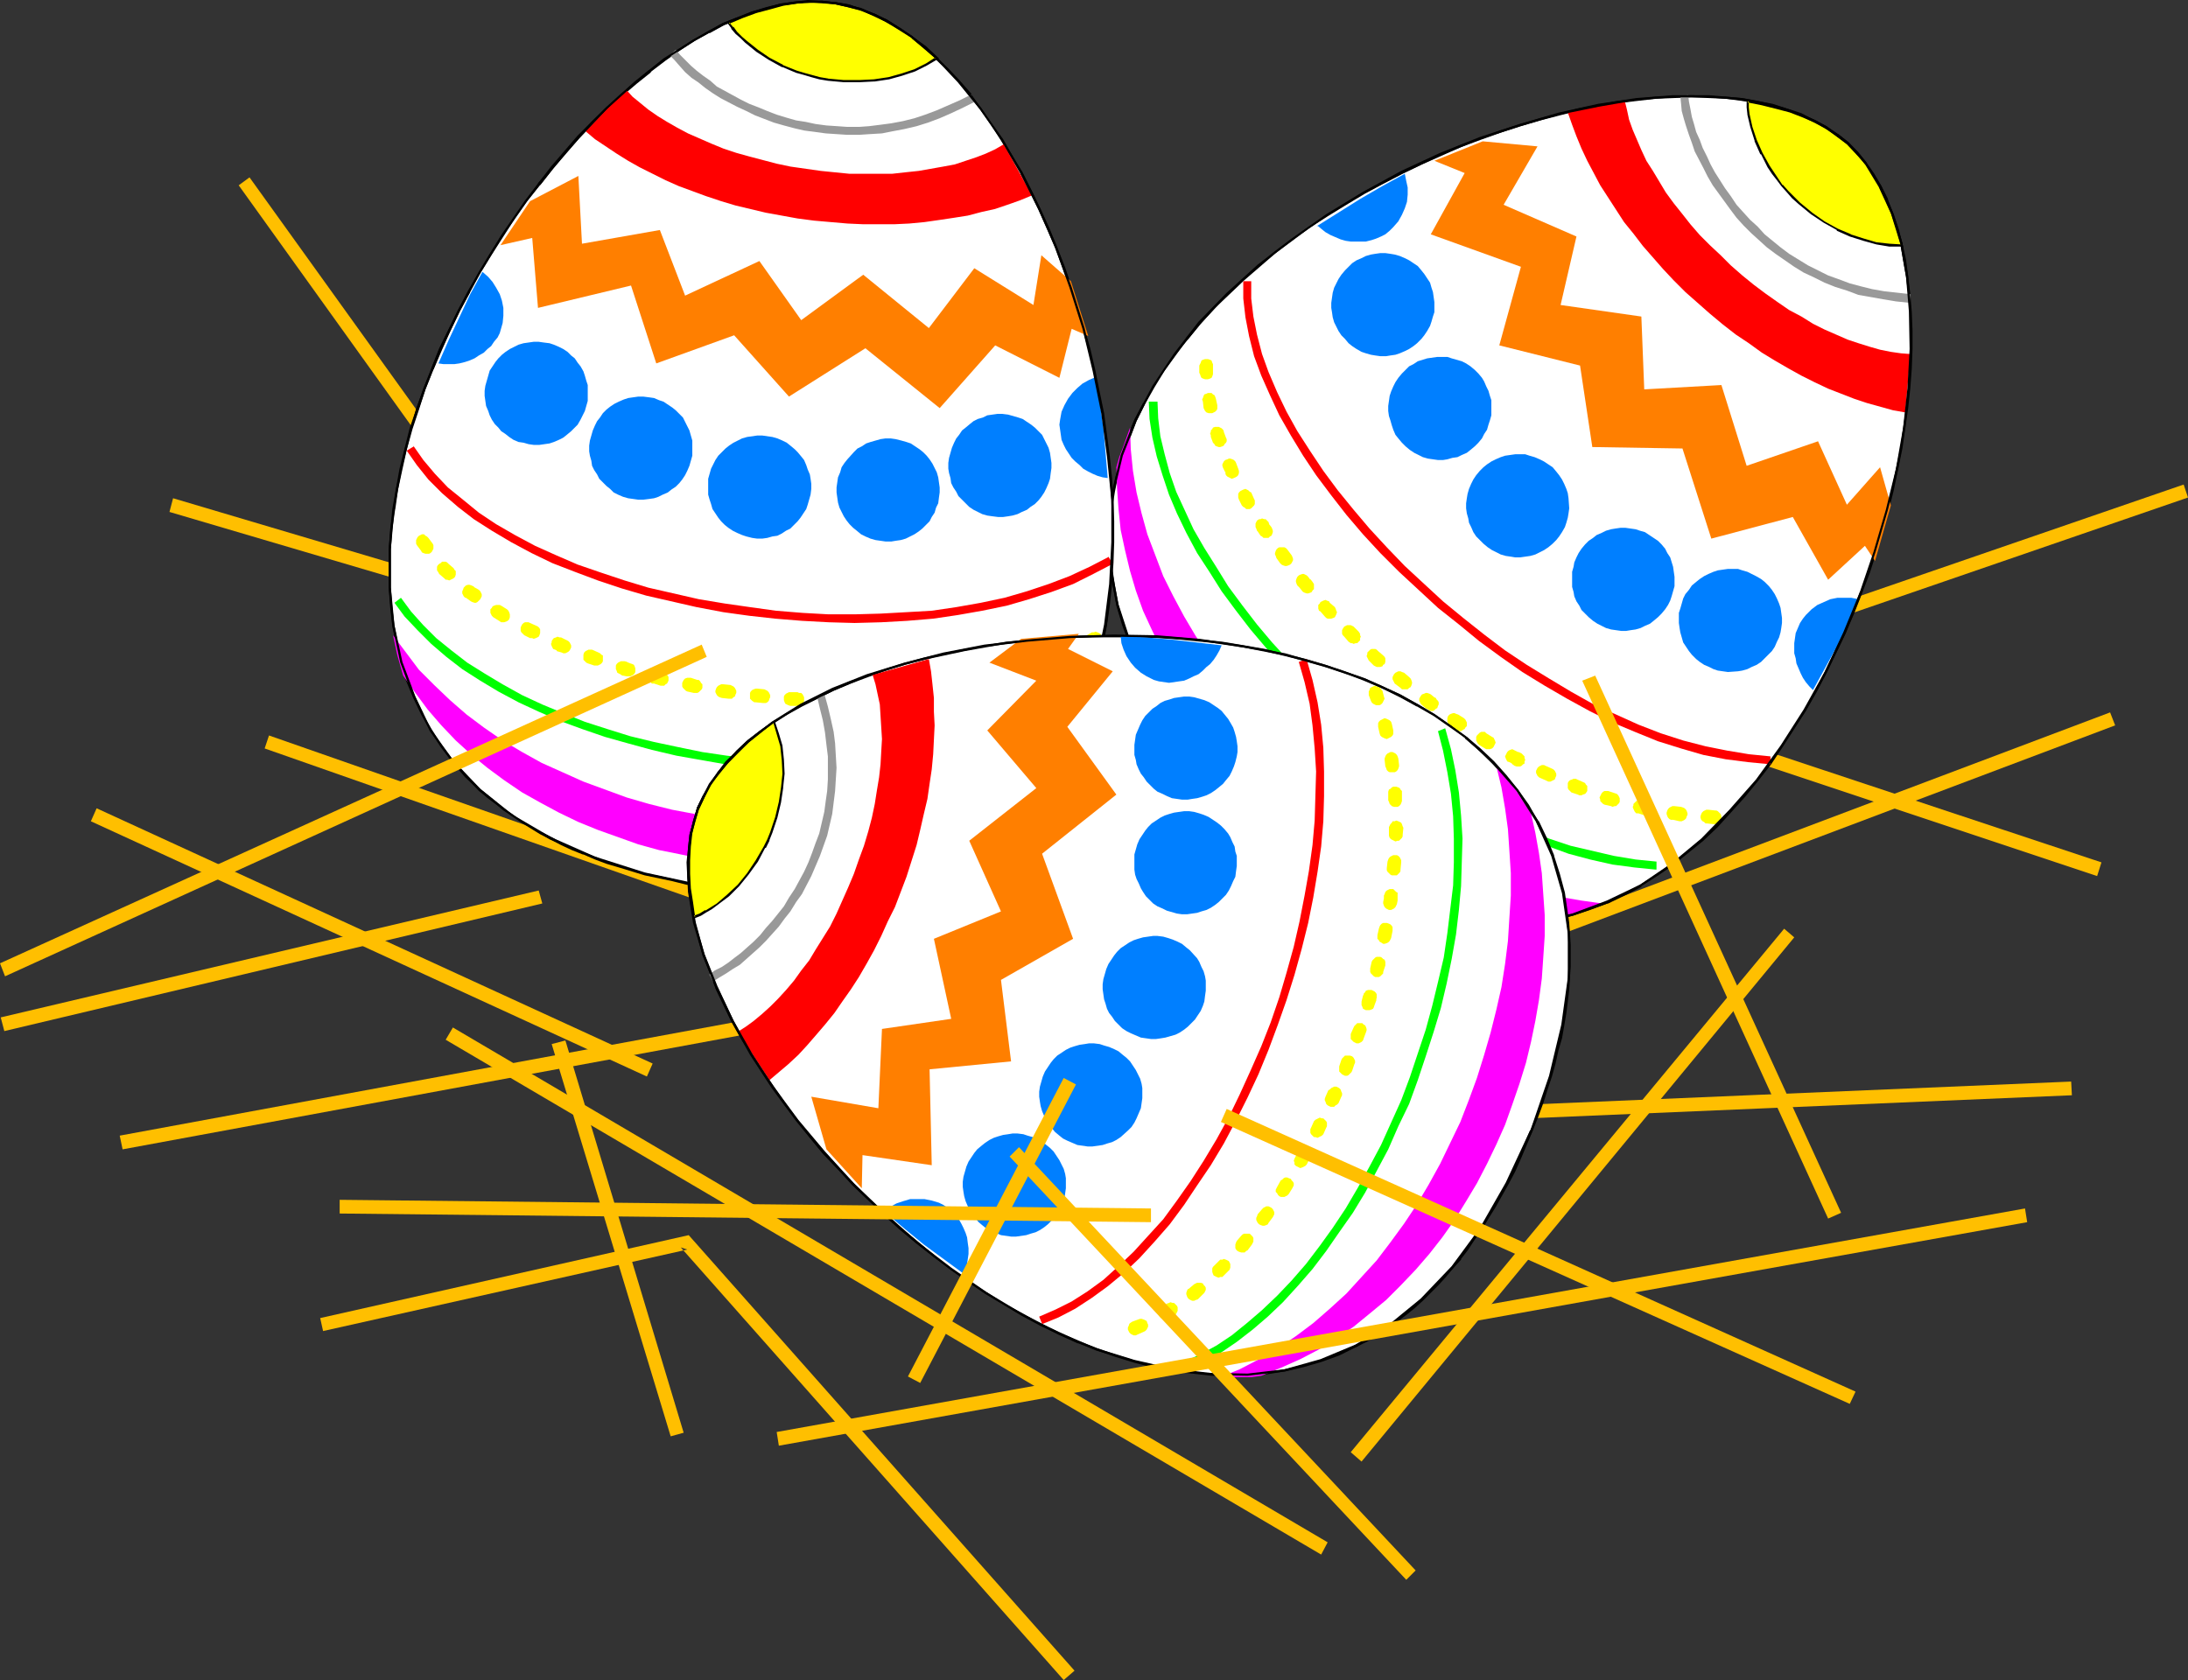 <?xml version="1.0" encoding="UTF-8" standalone="no"?>
<svg
   version="1.0"
   width="129.724mm"
   height="99.63mm"
   id="svg144"
   sodipodi:docname="Easter Eggs 09.wmf"
   xmlns:inkscape="http://www.inkscape.org/namespaces/inkscape"
   xmlns:sodipodi="http://sodipodi.sourceforge.net/DTD/sodipodi-0.dtd"
   xmlns="http://www.w3.org/2000/svg"
   xmlns:svg="http://www.w3.org/2000/svg">
  <rect width="100%" height="100%" fill="#333333" stroke="none"/>
  <sodipodi:namedview
     id="namedview144"
     pagecolor="#ffffff"
     bordercolor="#000000"
     borderopacity="0.25"
     inkscape:showpageshadow="2"
     inkscape:pageopacity="0.0"
     inkscape:pagecheckerboard="0"
     inkscape:deskcolor="#d1d1d1"
     inkscape:document-units="mm" />
  <defs
     id="defs1">
    <pattern
       id="WMFhbasepattern"
       patternUnits="userSpaceOnUse"
       width="6"
       height="6"
       x="0"
       y="0" />
  </defs>
  <path
     style="fill:#ffbf00;fill-opacity:1;fill-rule:evenodd;stroke:none"
     d="m 323.361,251.467 140.915,-5.98 -0.162,-3.071 -140.915,5.98 z"
     id="path1" />
  <path
     style="fill:#ffbf00;fill-opacity:1;fill-rule:evenodd;stroke:none"
     d="m 27.472,257.608 165.478,-30.545 -0.646,-3.071 -165.478,30.545 z"
     id="path2" />
  <path
     style="fill:#ffbf00;fill-opacity:1;fill-rule:evenodd;stroke:none"
     d="M 176.79,205.57 60.277,164.844 59.307,167.753 175.821,208.64 Z"
     id="path3" />
  <path
     style="fill:#ffbf00;fill-opacity:1;fill-rule:evenodd;stroke:none"
     d="m 37.976,114.744 82.739,24.403 0.808,-2.909 -82.739,-24.565 z"
     id="path4" />
  <path
     style="fill:#ffbf00;fill-opacity:1;fill-rule:evenodd;stroke:none"
     d="m 53.49,41.534 72.558,101.169 2.424,-1.939 L 55.914,39.756 Z"
     id="path5" />
  <path
     style="fill:#ffbf00;fill-opacity:1;fill-rule:evenodd;stroke:none"
     d="m 303.484,226.902 170.488,-64.321 -1.131,-2.909 -170.488,64.321 z"
     id="path6" />
  <path
     style="fill:#ffbf00;fill-opacity:1;fill-rule:evenodd;stroke:none"
     d="m 347.278,155.47 122.654,40.888 0.97,-3.071 -122.654,-40.726 z"
     id="path7" />
  <path
     style="fill:#ffbf00;fill-opacity:1;fill-rule:evenodd;stroke:none"
     d="m 489.324,108.603 -127.664,43.958 0.97,2.909 127.664,-43.958 z"
     id="path8" />
  <path
     style="fill:#ffffff;fill-opacity:1;fill-rule:evenodd;stroke:none"
     d="m 280.052,180.843 2.424,2.263 2.424,2.101 2.586,2.101 2.424,1.939 2.424,1.778 2.424,1.778 2.424,1.616 2.424,1.454 2.424,1.454 2.262,1.293 4.686,2.263 2.262,0.97 2.424,0.97 2.262,0.97 2.262,0.646 2.262,0.646 2.262,0.646 4.363,0.808 4.525,0.485 4.202,0.323 4.363,-0.162 4.04,-0.485 4.202,-0.646 4.04,-0.97 3.878,-1.293 3.878,-1.616 3.717,-1.616 3.717,-2.101 3.555,-2.263 3.555,-2.424 3.394,-2.747 3.394,-2.909 3.232,-3.071 3.07,-3.232 3.07,-3.394 2.909,-3.555 2.909,-3.717 2.586,-3.879 2.586,-4.04 2.586,-4.04 2.262,-4.202 2.424,-4.202 2.101,-4.364 1.939,-4.525 1.939,-4.525 1.939,-4.525 1.616,-4.525 1.616,-4.687 1.293,-4.687 1.293,-4.525 1.131,-4.687 1.131,-4.525 0.808,-4.687 0.808,-4.525 0.485,-4.525 0.485,-4.525 0.323,-4.364 0.162,-4.364 V 74.018 l -0.162,-4.04 -0.323,-4.04 -0.323,-3.879 -0.646,-3.717 -0.808,-3.717 -0.808,-3.394 -1.131,-3.394 -1.293,-3.071 -1.454,-2.909 -1.454,-2.747 -1.778,-2.586 -1.939,-2.263 -2.101,-2.101 -2.262,-1.939 -2.586,-1.778 -2.747,-1.455 -2.909,-1.293 -3.07,-1.131 -3.232,-0.97 -3.394,-0.646 -3.394,-0.646 -3.717,-0.323 -3.717,-0.323 h -4.04 -3.878 l -4.04,0.323 -4.202,0.323 -4.202,0.646 -4.363,0.646 -4.363,0.97 -4.363,0.97 -4.363,1.131 -4.525,1.293 -4.363,1.616 -4.525,1.455 -4.363,1.778 -4.525,1.778 -4.363,1.939 -4.363,2.101 -4.202,2.263 -4.363,2.424 -4.04,2.424 -4.202,2.586 -3.878,2.586 -4.04,2.747 -3.717,2.909 -3.555,3.071 -3.555,3.071 -3.394,3.071 -3.232,3.232 -3.07,3.394 -2.909,3.555 -2.747,3.394 -2.424,3.555 -2.262,3.717 -2.101,3.879 -1.939,3.717 -1.616,3.879 -1.454,4.04 -1.131,3.879 -0.808,4.202 -0.646,4.04 -0.323,4.202 v 4.202 l 0.323,4.364 0.646,4.202 0.97,4.364 1.293,4.364 1.616,4.525 0.808,2.263 1.131,2.263 1.131,2.101 1.131,2.263 1.293,2.263 1.454,2.263 1.616,2.263 1.616,2.424 1.616,2.263 1.778,2.263 1.939,2.263 1.939,2.263 2.262,2.263 2.101,2.424 2.424,2.263 z"
     id="path9" />
  <path
     style="fill:#000000;fill-opacity:1;fill-rule:evenodd;stroke:none"
     d="m 282.315,183.267 2.424,2.101 2.424,2.101 2.586,1.939 v 0 l 2.424,1.778 2.424,1.778 2.424,1.616 2.424,1.454 2.424,1.454 2.262,1.293 v 0 l 4.686,2.424 2.424,0.97 v 0 l 2.424,0.97 2.262,0.808 2.262,0.808 2.262,0.646 2.262,0.485 4.363,0.97 4.363,0.485 h 0.162 l 4.202,0.162 4.363,-0.162 4.04,-0.323 h 0.162 l 4.04,-0.646 4.04,-1.131 3.878,-1.293 3.878,-1.454 h 0.162 l 3.717,-1.778 3.717,-1.939 v -0.162 l 3.555,-2.263 3.555,-2.424 3.394,-2.747 v 0 l 3.394,-2.747 3.232,-3.071 3.07,-3.394 3.07,-3.394 2.909,-3.555 v 0 l 2.909,-3.717 2.586,-3.879 2.586,-4.04 2.586,-4.04 2.424,-4.202 v 0 l 2.262,-4.364 2.101,-4.364 2.101,-4.364 1.939,-4.525 1.778,-4.525 v 0 l 1.778,-4.687 1.454,-4.525 1.454,-4.687 1.293,-4.687 1.131,-4.525 0.97,-4.687 0.97,-4.687 0.646,-4.525 0.646,-4.525 v 0 l 0.485,-4.525 0.323,-4.364 0.162,-4.364 V 74.018 l -0.162,-4.04 -0.323,-4.04 -0.485,-3.879 v -0.162 l -0.485,-3.717 -0.808,-3.555 -0.97,-3.555 -1.131,-3.232 -1.131,-3.071 v -0.162 l -1.454,-2.909 v 0 l -1.616,-2.747 -1.778,-2.586 v 0 l -1.939,-2.424 -2.101,-2.101 -2.262,-1.778 h -0.162 l -2.424,-1.778 v 0 l -2.747,-1.455 -2.909,-1.293 v 0 l -3.07,-1.131 -3.232,-0.97 -3.394,-0.808 -3.555,-0.646 v 0 l -3.717,-0.323 -3.717,-0.162 -4.04,-0.162 -3.878,0.162 -4.04,0.162 -4.202,0.485 v 0 l -4.363,0.485 -4.202,0.808 -4.363,0.808 -4.525,1.131 -4.363,1.131 -4.363,1.293 -4.525,1.455 -4.363,1.616 -4.525,1.616 v 0 l -4.525,1.939 -4.363,1.939 -4.202,2.101 -4.363,2.263 -4.202,2.263 v 0 l -4.202,2.586 -4.04,2.586 -4.04,2.586 -3.878,2.747 -3.878,2.909 v 0 l -3.555,2.909 -3.555,3.232 -3.394,3.071 -3.232,3.232 -3.07,3.394 -2.909,3.394 v 0.162 l -2.747,3.555 -2.424,3.555 -2.262,3.717 -2.101,3.717 h -0.162 l -1.939,3.717 -1.616,3.879 v 0.162 l -1.293,3.879 -1.131,4.04 -0.808,4.04 -0.646,4.202 v 0 l -0.323,4.202 v 4.202 l 0.323,4.364 v 0 l 0.646,4.364 0.808,4.364 1.293,4.364 1.616,4.364 v 0.162 l 0.97,2.101 0.97,2.263 1.131,2.263 1.293,2.263 v 0 l 1.293,2.263 1.454,2.263 1.616,2.263 1.454,2.263 1.778,2.263 v 0.162 l 1.778,2.263 1.939,2.263 1.939,2.263 2.262,2.424 4.363,4.525 5.01,4.525 0.323,-0.323 -4.848,-4.525 -4.525,-4.687 -2.262,-2.263 -1.939,-2.263 -1.939,-2.263 -1.778,-2.424 v 0.162 l -1.616,-2.263 -1.616,-2.263 -1.616,-2.263 -1.293,-2.424 -1.293,-2.101 v 0 l -1.293,-2.263 -1.131,-2.263 -0.97,-2.263 -0.97,-2.263 v 0 l -1.616,-4.364 -1.293,-4.364 -0.808,-4.364 -0.646,-4.364 v 0.162 l -0.323,-4.364 v -4.202 l 0.323,-4.202 v 0 l 0.646,-4.04 0.808,-4.04 1.131,-4.04 1.454,-3.879 v 0 l 1.454,-3.879 1.939,-3.879 v 0 l 2.101,-3.717 2.262,-3.717 2.586,-3.555 2.586,-3.555 v 0.162 l 2.909,-3.555 3.07,-3.394 3.232,-3.071 3.394,-3.232 3.555,-3.071 3.555,-3.071 v 0 l 3.717,-2.747 3.878,-2.909 4.04,-2.586 4.202,-2.586 4.04,-2.424 v 0 l 4.202,-2.263 4.363,-2.263 4.363,-2.101 4.363,-1.939 4.363,-1.939 v 0 l 4.363,-1.616 4.525,-1.616 4.525,-1.455 4.363,-1.293 4.363,-1.131 4.525,-1.131 4.202,-0.808 4.363,-0.808 4.202,-0.485 v 0 l 4.202,-0.485 4.04,-0.162 3.878,-0.162 4.04,0.162 3.717,0.162 3.717,0.485 h -0.162 l 3.555,0.485 3.394,0.808 3.232,0.97 3.07,1.131 h -0.162 l 2.909,1.293 2.747,1.455 v 0 l 2.586,1.616 h -0.162 l 2.424,1.939 2.101,2.101 1.939,2.263 v 0 l 1.616,2.424 1.616,2.909 v 0 l 1.454,2.909 v 0 l 1.131,3.071 1.131,3.232 0.97,3.394 0.646,3.717 0.646,3.717 v 0 l 0.485,3.879 0.323,4.04 0.162,4.04 v 4.202 l -0.323,4.364 -0.162,4.364 -0.485,4.525 v 0 l -0.646,4.364 -0.646,4.687 -0.97,4.525 -0.97,4.687 -1.131,4.525 -1.293,4.687 -1.454,4.687 -1.454,4.687 -1.778,4.525 v -0.162 l -1.778,4.687 -1.939,4.364 -2.101,4.525 -2.101,4.364 -2.262,4.364 v 0 l -2.262,4.202 -2.586,4.04 -2.586,3.879 -2.747,3.879 -2.747,3.717 v 0 l -2.909,3.555 -3.07,3.394 -3.232,3.232 -3.07,3.071 -3.394,2.909 v 0 l -3.394,2.747 -3.555,2.424 -3.555,2.263 v 0 l -3.717,1.939 -3.717,1.778 v 0 l -3.878,1.455 -3.878,1.293 -4.04,0.97 -4.04,0.808 v 0 l -4.04,0.323 -4.363,0.162 -4.202,-0.162 v 0 l -4.363,-0.485 -4.525,-0.97 -2.101,-0.485 -2.262,-0.646 -2.424,-0.808 -2.262,-0.808 -2.262,-0.97 v 0 l -2.262,-0.97 -4.686,-2.424 v 0.162 l -2.424,-1.454 -2.424,-1.293 -2.262,-1.616 -2.424,-1.455 -2.424,-1.778 -2.424,-1.778 v 0 l -2.424,-1.939 -2.586,-2.101 -2.424,-2.101 z"
     id="path10" />
  <path
     style="fill:#ff0000;fill-opacity:1;fill-rule:evenodd;stroke:none"
     d="m 426.947,92.442 -2.747,-0.485 -2.909,-0.808 -2.909,-0.808 -2.909,-0.97 -2.909,-1.131 -2.909,-1.131 -3.07,-1.455 -2.909,-1.455 -2.909,-1.616 -3.07,-1.778 -2.909,-1.778 -2.909,-2.101 -2.909,-1.939 -2.909,-2.263 -2.909,-2.424 -2.747,-2.424 -2.747,-2.424 -2.586,-2.586 -2.424,-2.586 -2.262,-2.586 -2.262,-2.586 -2.101,-2.747 -2.101,-2.586 -1.778,-2.747 -1.778,-2.747 -1.778,-2.747 -1.454,-2.747 -1.454,-2.747 -1.293,-2.747 -1.131,-2.747 -0.97,-2.586 -0.97,-2.747 12.766,-2.586 0.485,1.939 0.485,2.263 0.808,2.263 0.97,2.263 0.97,2.263 1.131,2.424 1.454,2.263 1.454,2.424 1.454,2.424 1.778,2.424 1.939,2.424 1.778,2.263 2.101,2.424 2.262,2.263 2.424,2.263 2.262,2.263 2.586,2.263 2.586,2.101 2.586,1.939 2.747,1.939 2.586,1.778 2.747,1.455 2.586,1.616 2.586,1.293 2.586,1.131 2.586,1.131 2.424,0.808 2.586,0.808 2.262,0.646 2.424,0.485 2.262,0.323 2.101,0.162 z"
     id="path11" />
  <path
     style="fill:#ff7f00;fill-opacity:1;fill-rule:evenodd;stroke:none"
     d="m 332.249,31.676 12.282,1.131 -7.595,13.091 16.322,7.111 -3.555,15.353 18.099,2.586 0.646,16.323 17.291,-0.97 5.656,18.1 15.998,-5.495 6.464,14.222 7.434,-8.404 2.424,8.565 -3.555,12.444 -2.262,-3.394 -8.242,7.596 -7.918,-14.06 -18.261,4.848 -6.464,-20.201 -20.2,-0.323 -2.747,-18.262 -18.099,-4.525 4.848,-17.616 -20.2,-7.273 7.595,-13.737 -6.787,-2.747 z"
     id="path12" />
  <path
     style="fill:#007fff;fill-opacity:1;fill-rule:evenodd;stroke:none"
     d="m 332.411,121.855 0.97,0.808 0.97,0.646 0.97,0.485 0.97,0.485 1.131,0.323 1.131,0.162 0.97,0.162 h 1.131 l 1.131,-0.162 1.131,-0.162 1.131,-0.323 0.97,-0.485 0.97,-0.485 0.97,-0.646 0.97,-0.808 0.808,-0.808 0.646,-0.808 0.646,-0.97 0.646,-1.131 0.323,-0.97 0.323,-1.131 0.162,-0.97 0.162,-1.131 -0.162,-2.263 -0.162,-1.131 -0.323,-0.97 -0.485,-1.131 -0.485,-0.97 -0.646,-0.97 -0.646,-0.808 -0.808,-0.97 -0.97,-0.646 -0.97,-0.646 -0.97,-0.485 -1.131,-0.485 -1.131,-0.323 -0.97,-0.323 h -1.131 -1.131 l -1.131,0.162 -1.131,0.162 -0.97,0.323 -1.131,0.485 -0.97,0.485 -0.97,0.646 -0.808,0.646 -0.808,0.808 -0.808,0.97 -0.646,0.97 -0.485,0.97 -0.485,1.131 -0.323,1.131 -0.162,0.97 -0.162,1.131 v 1.131 l 0.162,1.131 0.323,1.131 0.162,0.97 0.485,0.97 0.485,1.131 0.646,0.97 0.808,0.808 z"
     id="path13" />
  <path
     style="fill:#007fff;fill-opacity:1;fill-rule:evenodd;stroke:none"
     d="m 356.004,138.339 0.97,0.808 0.97,0.646 0.97,0.485 0.97,0.485 1.131,0.323 1.131,0.162 1.131,0.162 h 1.131 l 0.97,-0.162 1.131,-0.162 1.131,-0.323 0.97,-0.485 1.131,-0.485 0.808,-0.646 0.97,-0.808 0.808,-0.808 0.808,-0.97 0.646,-0.97 0.485,-0.97 0.323,-0.97 0.323,-1.131 0.323,-1.131 v -0.97 -1.131 l -0.162,-1.131 -0.162,-1.131 -0.646,-2.101 -0.646,-0.97 -0.485,-0.97 -0.808,-0.97 -0.808,-0.808 -0.97,-0.646 -0.97,-0.646 -0.97,-0.646 -1.131,-0.323 -0.97,-0.323 -1.131,-0.162 -1.131,-0.162 h -1.131 l -1.131,0.162 -0.97,0.162 -1.131,0.323 -0.97,0.485 -1.131,0.485 -0.808,0.646 -0.97,0.646 -0.808,0.808 -0.808,0.97 -0.646,0.97 -0.485,0.97 -0.485,1.131 -0.162,0.97 -0.323,1.131 v 1.131 1.131 1.131 l 0.323,1.131 0.162,0.97 0.485,1.131 0.646,0.97 0.485,0.97 0.808,0.808 z"
     id="path14" />
  <path
     style="fill:#007fff;fill-opacity:1;fill-rule:evenodd;stroke:none"
     d="m 380.083,147.713 0.808,0.646 0.97,0.646 1.131,0.485 0.97,0.485 0.97,0.323 1.131,0.162 1.131,0.162 2.262,-0.162 0.97,-0.162 1.131,-0.323 0.97,-0.485 1.131,-0.485 0.97,-0.646 0.808,-0.808 0.808,-0.808 0.808,-0.808 0.646,-0.97 0.485,-1.131 0.485,-0.97 0.323,-1.131 0.162,-0.97 0.162,-1.131 v -1.131 l -0.162,-1.131 -0.162,-1.131 -0.323,-0.97 -0.485,-1.131 -0.485,-0.97 -0.646,-0.97 -0.646,-0.808 -0.97,-0.97 -0.808,-0.646 -1.131,-0.646 -0.97,-0.485 -0.97,-0.485 -1.131,-0.323 -0.97,-0.323 h -1.131 -1.131 l -1.131,0.162 -1.131,0.162 -0.97,0.323 -1.131,0.485 -0.97,0.485 -0.97,0.646 -0.808,0.646 -0.97,0.808 -0.646,0.97 -0.808,0.97 -0.485,0.97 -0.323,1.131 -0.323,1.131 -0.323,0.97 v 1.131 1.131 l 0.162,1.131 0.162,0.97 0.323,1.131 0.323,1.131 0.646,0.97 0.646,0.97 0.646,0.808 z"
     id="path15" />
  <path
     style="fill:#007fff;fill-opacity:1;fill-rule:evenodd;stroke:none"
     d="m 314.958,100.037 0.97,0.808 0.97,0.646 0.97,0.485 0.97,0.485 1.131,0.323 1.131,0.162 1.131,0.162 h 1.131 l 0.97,-0.162 1.131,-0.323 1.131,-0.162 0.97,-0.485 1.131,-0.485 0.808,-0.646 0.97,-0.808 0.808,-0.808 0.808,-0.97 0.485,-0.97 0.646,-0.97 0.323,-1.131 0.323,-0.97 0.323,-1.131 v -1.131 -1.131 -1.131 l -0.323,-0.97 -0.323,-1.131 -0.485,-0.97 -0.485,-1.131 -0.485,-0.808 -0.808,-0.97 -0.808,-0.808 -0.97,-0.808 -0.97,-0.646 -0.97,-0.485 -1.131,-0.323 -1.131,-0.323 -0.97,-0.323 h -1.131 -1.131 l -1.131,0.162 -1.131,0.162 -2.101,0.646 -0.97,0.646 -0.97,0.485 -0.808,0.808 -0.808,0.808 -0.808,0.97 -0.646,0.97 -0.485,0.97 -0.485,1.131 -0.323,0.97 -0.162,1.131 -0.162,1.131 v 1.131 l 0.162,1.131 0.323,0.97 0.323,1.131 0.323,0.97 0.485,1.131 0.646,0.808 0.808,0.97 z"
     id="path16" />
  <path
     style="fill:#007fff;fill-opacity:1;fill-rule:evenodd;stroke:none"
     d="m 302.192,76.927 0.808,0.646 0.97,0.646 1.131,0.646 0.97,0.323 1.131,0.323 0.97,0.162 1.131,0.162 h 1.293 l 0.97,-0.162 1.131,-0.162 0.97,-0.323 1.131,-0.485 0.97,-0.485 0.97,-0.646 0.808,-0.646 0.97,-0.97 0.646,-0.808 0.646,-0.97 0.646,-1.131 0.323,-0.97 0.323,-1.131 0.323,-0.97 v -1.131 -1.131 l -0.162,-1.131 -0.162,-1.131 -0.323,-0.97 -0.323,-1.131 -0.646,-0.97 -0.646,-0.97 -0.646,-0.808 -0.808,-0.97 -0.97,-0.646 -0.97,-0.646 -0.97,-0.485 -1.131,-0.485 -1.131,-0.323 -0.97,-0.162 -1.131,-0.162 h -1.131 l -1.131,0.162 -0.97,0.162 -1.131,0.323 -0.97,0.485 -1.131,0.485 -0.97,0.646 -0.808,0.808 -0.808,0.808 -0.808,0.97 -0.646,0.97 -0.485,0.97 -0.485,0.97 -0.323,1.131 -0.162,1.131 -0.162,1.131 v 1.131 l 0.162,0.97 0.162,1.131 0.323,1.131 0.485,0.97 0.485,0.97 0.646,0.97 0.808,0.808 z"
     id="path17" />
  <path
     style="fill:#ff0000;fill-opacity:1;fill-rule:evenodd;stroke:none"
     d="m 278.598,63.028 v 3.879 l 0.485,4.202 0.808,4.202 1.131,4.525 1.616,4.364 1.939,4.364 2.101,4.525 2.586,4.525 2.747,4.525 2.909,4.364 3.394,4.525 3.394,4.364 3.717,4.364 3.878,4.202 4.202,4.202 4.363,4.04 4.363,4.04 4.686,3.717 4.525,3.717 4.848,3.555 4.848,3.394 5.01,3.071 5.01,2.909 5.01,2.747 5.171,2.586 5.01,2.101 5.171,2.101 5.171,1.616 5.01,1.454 5.01,0.97 5.01,0.646 5.01,0.485 v -1.778 l -4.848,-0.485 -4.848,-0.808 -4.848,-0.97 -5.01,-1.293 -5.01,-1.616 -5.01,-1.939 -5.01,-2.263 -5.01,-2.263 -5.171,-2.909 -4.848,-2.909 -5.01,-3.071 -4.848,-3.232 -4.686,-3.555 -4.686,-3.717 -4.525,-3.717 -4.202,-3.879 -4.363,-4.04 -4.04,-4.202 -3.878,-4.202 -3.555,-4.202 -3.555,-4.364 -3.232,-4.364 -2.909,-4.364 -2.909,-4.525 -2.424,-4.364 -2.101,-4.364 -1.939,-4.525 -1.454,-4.04 -1.131,-4.364 -0.808,-4.04 -0.485,-4.04 v -3.879 z"
     id="path18" />
  <path
     style="fill:#999999;fill-opacity:1;fill-rule:evenodd;stroke:none"
     d="m 376.528,21.494 v 0 l 0.162,1.616 0.162,1.778 0.485,1.778 0.485,1.616 0.646,1.939 0.646,1.778 0.646,1.939 1.939,3.717 0.97,1.939 1.131,1.939 1.293,1.778 1.293,1.778 1.293,1.778 1.454,1.939 1.616,1.778 1.616,1.616 1.778,1.616 1.778,1.616 1.939,1.455 2.101,1.455 2.101,1.455 2.101,1.293 2.424,1.131 2.262,1.131 2.424,0.97 2.586,0.808 2.586,0.97 2.747,0.485 2.747,0.485 2.909,0.485 3.07,0.323 v 0 l 0.162,-1.939 v 0 l -2.909,-0.323 -2.909,-0.323 -2.747,-0.485 -2.586,-0.646 -2.424,-0.646 -2.586,-0.97 -2.262,-0.808 -2.262,-1.131 -2.262,-1.131 -2.101,-1.293 -2.101,-1.293 -1.939,-1.455 -1.778,-1.455 -1.778,-1.455 -1.616,-1.778 -1.616,-1.455 -1.616,-1.778 -1.454,-1.616 -1.293,-1.939 -1.293,-1.778 -1.131,-1.778 -1.131,-1.778 -0.97,-1.778 -0.808,-1.778 -0.97,-1.939 -0.646,-1.778 -0.808,-1.778 -0.485,-1.778 -0.485,-1.616 -0.323,-1.778 -0.323,-1.616 -0.162,-1.455 v 0 z"
     id="path19" />
  <path
     style="fill:#ffff00;fill-opacity:1;fill-rule:evenodd;stroke:none"
     d="m 271.811,81.937 v -0.323 l -0.162,-0.323 -0.162,-0.485 -0.323,-0.162 -0.485,-0.162 h -0.323 -0.323 l -0.485,0.162 -0.323,0.162 -0.162,0.485 -0.162,0.323 -0.162,0.323 v 1.616 l 0.162,0.323 0.162,0.485 0.162,0.323 0.323,0.162 0.485,0.162 h 0.323 0.323 l 0.485,-0.162 0.323,-0.162 0.162,-0.323 0.162,-0.485 V 83.553 Z"
     id="path20" />
  <path
     style="fill:#ffff00;fill-opacity:1;fill-rule:evenodd;stroke:none"
     d="m 272.457,89.371 -0.162,-0.485 -0.162,-0.323 -0.323,-0.162 -0.323,-0.323 h -0.485 -0.323 l -0.323,0.162 -0.485,0.162 -0.162,0.323 -0.162,0.485 -0.162,0.323 0.162,0.485 0.162,1.455 0.162,0.323 0.162,0.323 0.323,0.323 0.485,0.162 h 0.323 0.485 l 0.323,-0.162 0.323,-0.162 0.323,-0.323 0.162,-0.323 v -0.485 -0.323 z"
     id="path21" />
  <path
     style="fill:#ffff00;fill-opacity:1;fill-rule:evenodd;stroke:none"
     d="m 274.235,96.644 -0.162,-0.323 -0.323,-0.323 -0.323,-0.162 -0.323,-0.162 h -0.485 -0.323 l -0.485,0.162 -0.162,0.323 -0.323,0.323 v 0.323 l -0.162,0.323 0.162,0.485 v 0.162 0.162 l 0.485,1.293 0.323,0.323 0.162,0.323 0.323,0.162 0.485,0.162 h 0.323 l 0.485,-0.162 0.323,-0.162 0.162,-0.323 0.323,-0.323 0.162,-0.323 v -0.485 l -0.162,-0.323 -0.485,-1.293 v 0 z"
     id="path22" />
  <path
     style="fill:#ffff00;fill-opacity:1;fill-rule:evenodd;stroke:none"
     d="m 276.982,103.754 -0.162,-0.323 -0.323,-0.323 -0.323,-0.162 -0.485,-0.162 h -0.323 l -0.323,0.162 -0.485,0.162 -0.323,0.323 -0.162,0.323 -0.162,0.323 v 0.323 l 0.162,0.485 0.646,1.293 -0.162,-0.485 v 0 0.323 l 0.162,0.485 0.323,0.323 0.323,0.162 0.323,0.162 0.323,0.162 0.485,-0.162 0.323,-0.162 0.323,-0.162 0.323,-0.323 0.162,-0.485 v -0.323 0 -0.162 l -0.162,-0.485 z"
     id="path23" />
  <path
     style="fill:#ffff00;fill-opacity:1;fill-rule:evenodd;stroke:none"
     d="m 280.376,110.381 -0.323,-0.162 -0.323,-0.323 -0.323,-0.162 -0.323,-0.162 -0.485,0.162 -0.323,0.162 -0.323,0.162 -0.323,0.323 -0.162,0.323 v 0.485 0.323 l 0.162,0.485 0.646,1.293 0.323,0.323 0.323,0.162 0.323,0.323 h 0.323 0.485 l 0.323,-0.162 0.323,-0.323 0.323,-0.323 0.162,-0.323 v -0.323 -0.485 l -0.162,-0.323 z"
     id="path24" />
  <path
     style="fill:#ffff00;fill-opacity:1;fill-rule:evenodd;stroke:none"
     d="m 284.254,117.007 -0.323,-0.323 -0.323,-0.323 h -0.323 l -0.485,-0.162 -0.323,0.162 h -0.323 l -0.485,0.323 -0.162,0.323 -0.162,0.323 v 0.485 0.323 l 0.162,0.323 0.162,0.485 0.162,0.162 0.646,0.97 0.323,0.162 0.323,0.323 h 0.323 0.323 0.485 l 0.323,-0.323 0.323,-0.162 0.162,-0.323 0.162,-0.485 v -0.323 l -0.162,-0.485 -0.162,-0.323 -0.646,-0.808 0.162,0.162 z"
     id="path25" />
  <path
     style="fill:#ffff00;fill-opacity:1;fill-rule:evenodd;stroke:none"
     d="m 288.456,123.148 -0.323,-0.323 -0.323,-0.162 h -0.323 -0.485 -0.323 l -0.323,0.162 -0.323,0.323 -0.162,0.323 -0.162,0.485 v 0.323 l 0.162,0.323 0.162,0.485 0.808,1.131 0.323,0.323 0.323,0.162 0.485,0.162 h 0.323 l 0.485,-0.162 0.323,-0.162 0.323,-0.323 0.162,-0.323 0.162,-0.323 v -0.323 l -0.162,-0.485 -0.162,-0.323 z"
     id="path26" />
  <path
     style="fill:#ffff00;fill-opacity:1;fill-rule:evenodd;stroke:none"
     d="m 293.142,129.289 -0.323,-0.323 -0.323,-0.162 -0.323,-0.162 h -0.323 l -0.485,0.162 -0.323,0.162 -0.323,0.323 -0.162,0.323 -0.162,0.485 v 0.323 l 0.162,0.485 0.162,0.323 0.485,0.485 v 0 l 0.646,0.808 0.162,0.162 0.323,0.162 0.485,0.162 h 0.323 l 0.485,-0.162 0.323,-0.162 0.162,-0.323 0.323,-0.323 v -0.485 -0.323 -0.323 l -0.323,-0.485 -0.485,-0.646 v 0.162 z"
     id="path27" />
  <path
     style="fill:#ffff00;fill-opacity:1;fill-rule:evenodd;stroke:none"
     d="m 297.99,135.107 -0.162,-0.323 -0.485,-0.162 -0.323,-0.162 -0.485,0.162 -0.323,0.162 -0.323,0.162 -0.162,0.323 -0.323,0.323 v 0.485 0.323 l 0.162,0.485 0.323,0.162 0.97,1.131 0.323,0.323 0.323,0.162 h 0.485 0.323 l 0.485,-0.162 0.323,-0.162 0.162,-0.323 0.162,-0.323 0.162,-0.485 -0.162,-0.323 -0.162,-0.485 -0.162,-0.323 z"
     id="path28" />
  <path
     style="fill:#ffff00;fill-opacity:1;fill-rule:evenodd;stroke:none"
     d="m 303.323,140.44 -0.323,-0.162 -0.323,-0.162 h -0.485 -0.323 l -0.323,0.162 -0.323,0.162 -0.323,0.485 -0.162,0.323 v 0.323 0.485 l 0.162,0.323 0.323,0.323 0.97,1.131 0.485,0.323 h 0.323 l 0.323,0.162 0.485,-0.162 h 0.323 l 0.323,-0.323 0.323,-0.323 v -0.485 l 0.162,-0.323 -0.162,-0.323 v -0.323 l -0.323,-0.485 z"
     id="path29" />
  <path
     style="fill:#ffff00;fill-opacity:1;fill-rule:evenodd;stroke:none"
     d="m 308.817,145.935 -0.323,-0.323 -0.323,-0.162 h -0.485 -0.323 l -0.323,0.162 -0.323,0.323 -0.323,0.323 v 0.323 l -0.162,0.485 0.162,0.323 0.162,0.323 0.162,0.323 1.131,1.131 0.323,0.162 0.323,0.162 h 0.485 0.323 l 0.485,-0.162 0.162,-0.323 0.323,-0.162 0.162,-0.485 v -0.323 -0.485 l -0.162,-0.323 -0.323,-0.323 z"
     id="path30" />
  <path
     style="fill:#ffff00;fill-opacity:1;fill-rule:evenodd;stroke:none"
     d="m 314.635,150.783 -0.485,-0.162 -0.323,-0.162 h -0.485 l -0.323,0.162 -0.323,0.162 -0.323,0.323 -0.162,0.323 -0.162,0.323 v 0.485 l 0.162,0.323 0.162,0.323 0.162,0.323 1.293,0.97 0.323,0.323 h 0.485 0.323 0.485 l 0.323,-0.323 0.323,-0.162 0.162,-0.323 0.162,-0.485 v -0.323 l -0.162,-0.485 -0.162,-0.323 -0.323,-0.323 z"
     id="path31" />
  <path
     style="fill:#ffff00;fill-opacity:1;fill-rule:evenodd;stroke:none"
     d="m 320.614,155.632 -0.323,-0.162 -0.485,-0.162 h -0.323 l -0.323,0.162 -0.485,0.162 -0.162,0.162 -0.323,0.485 -0.162,0.323 v 0.485 l 0.162,0.323 0.162,0.323 0.323,0.323 0.97,0.808 h 0.162 l 0.162,0.162 0.323,0.162 0.323,0.162 h 0.485 l 0.323,-0.162 0.323,-0.323 0.323,-0.162 0.162,-0.485 0.162,-0.323 v -0.485 l -0.162,-0.323 -0.323,-0.323 -0.162,-0.323 -0.323,-0.162 0.162,0.162 z"
     id="path32" />
  <path
     style="fill:#ffff00;fill-opacity:1;fill-rule:evenodd;stroke:none"
     d="m 326.755,160.157 -0.485,-0.162 -0.323,-0.162 h -0.323 l -0.485,0.162 -0.323,0.162 -0.323,0.323 -0.162,0.485 v 0.323 0.485 l 0.162,0.323 0.162,0.323 0.323,0.323 1.293,0.808 0.323,0.162 0.485,0.162 h 0.323 l 0.485,-0.323 0.323,-0.162 0.162,-0.323 0.323,-0.323 v -0.323 -0.485 l -0.162,-0.323 -0.162,-0.323 -0.323,-0.323 z"
     id="path33" />
  <path
     style="fill:#ffff00;fill-opacity:1;fill-rule:evenodd;stroke:none"
     d="m 333.057,164.359 -0.323,-0.323 h -0.485 -0.323 l -0.323,0.162 -0.323,0.323 -0.323,0.323 -0.162,0.323 v 0.323 0.485 l 0.162,0.323 0.162,0.323 0.323,0.323 1.293,0.808 0.323,0.162 h 0.485 0.323 l 0.485,-0.162 0.323,-0.323 0.162,-0.323 0.162,-0.323 0.162,-0.323 -0.162,-0.485 -0.162,-0.323 -0.162,-0.323 -0.323,-0.162 z"
     id="path34" />
  <path
     style="fill:#ffff00;fill-opacity:1;fill-rule:evenodd;stroke:none"
     d="m 339.521,168.237 -0.323,-0.162 -0.323,-0.162 -0.485,0.162 -0.323,0.162 -0.323,0.323 -0.162,0.323 -0.162,0.323 -0.162,0.323 0.162,0.485 0.162,0.323 0.162,0.323 0.485,0.162 0.646,0.323 h -0.162 l 0.646,0.485 0.485,0.162 h 0.323 0.485 l 0.323,-0.162 0.323,-0.323 0.323,-0.162 v -0.485 l 0.162,-0.323 -0.162,-0.485 v -0.323 l -0.323,-0.323 -0.323,-0.323 -0.646,-0.323 h -0.162 z"
     id="path35" />
  <path
     style="fill:#ffff00;fill-opacity:1;fill-rule:evenodd;stroke:none"
     d="m 346.308,171.631 -0.323,-0.162 h -0.485 l -0.323,0.162 -0.323,0.162 -0.323,0.323 -0.162,0.323 -0.162,0.323 v 0.485 l 0.162,0.323 0.162,0.323 0.323,0.323 0.323,0.162 1.454,0.646 0.323,0.162 h 0.485 l 0.323,-0.162 0.323,-0.162 0.323,-0.162 0.162,-0.485 0.162,-0.323 v -0.485 l -0.162,-0.323 -0.162,-0.323 -0.323,-0.323 -0.323,-0.162 z"
     id="path36" />
  <path
     style="fill:#ffff00;fill-opacity:1;fill-rule:evenodd;stroke:none"
     d="m 353.419,174.702 -0.323,-0.162 h -0.485 l -0.323,0.162 -0.485,0.162 -0.323,0.323 -0.162,0.323 v 0.323 0.485 0.323 l 0.162,0.323 0.323,0.323 0.323,0.323 1.454,0.485 0.323,0.162 h 0.485 l 0.323,-0.162 0.485,-0.162 0.162,-0.162 0.323,-0.485 v -0.323 -0.485 -0.323 l -0.323,-0.323 -0.162,-0.323 -0.323,-0.162 z"
     id="path37" />
  <path
     style="fill:#ffff00;fill-opacity:1;fill-rule:evenodd;stroke:none"
     d="m 360.368,177.288 h -0.323 -0.485 l -0.323,0.162 -0.323,0.323 -0.162,0.323 -0.162,0.323 -0.162,0.323 0.162,0.485 v 0.323 l 0.323,0.323 0.323,0.323 0.323,0.162 1.454,0.323 0.323,0.162 0.485,-0.162 h 0.323 l 0.323,-0.323 0.323,-0.323 0.162,-0.323 v -0.323 -0.485 l -0.162,-0.323 -0.162,-0.323 -0.323,-0.323 -0.485,-0.162 z"
     id="path38" />
  <path
     style="fill:#ffff00;fill-opacity:1;fill-rule:evenodd;stroke:none"
     d="m 367.801,179.389 h -0.323 -0.485 l -0.323,0.162 -0.323,0.323 -0.323,0.323 v 0.323 l -0.162,0.323 0.162,0.485 0.162,0.323 0.162,0.323 0.323,0.323 h 0.485 l 1.454,0.485 h 0.323 0.485 l 0.323,-0.323 0.323,-0.162 0.162,-0.323 0.162,-0.323 v -0.485 -0.323 l -0.162,-0.485 -0.323,-0.162 -0.162,-0.323 -0.485,-0.162 z"
     id="path39" />
  <path
     style="fill:#ffff00;fill-opacity:1;fill-rule:evenodd;stroke:none"
     d="m 375.235,180.681 h -0.485 l -0.323,0.162 -0.323,0.162 -0.323,0.323 -0.162,0.323 -0.162,0.485 v 0.323 l 0.162,0.485 0.162,0.323 0.323,0.323 0.323,0.162 h 0.485 l 1.454,0.323 h 0.485 l 0.323,-0.162 0.323,-0.162 0.323,-0.323 0.162,-0.485 0.162,-0.323 v -0.323 l -0.162,-0.485 -0.162,-0.323 -0.323,-0.323 -0.323,-0.162 -0.485,-0.162 z"
     id="path40" />
  <path
     style="fill:#ffff00;fill-opacity:1;fill-rule:evenodd;stroke:none"
     d="m 382.83,181.49 h -0.485 l -0.323,0.162 -0.323,0.162 -0.323,0.323 -0.162,0.323 -0.162,0.485 v 0.323 l 0.162,0.485 0.323,0.323 0.323,0.162 0.323,0.323 h 0.323 l 1.454,0.162 h 0.485 l 0.323,-0.162 0.323,-0.323 0.323,-0.162 0.162,-0.485 0.162,-0.323 v -0.323 l -0.162,-0.485 -0.323,-0.323 -0.323,-0.323 -0.323,-0.162 h -0.323 z"
     id="path41" />
  <path
     style="fill:#00ff00;fill-opacity:1;fill-rule:evenodd;stroke:none"
     d="m 257.429,90.018 v 0 l 0.162,3.879 0.646,4.202 0.97,4.202 1.293,4.202 1.454,4.364 1.778,4.202 2.101,4.364 2.424,4.525 2.747,4.202 2.747,4.364 3.232,4.364 3.232,4.202 3.555,4.202 3.717,4.04 3.717,4.04 4.202,3.879 4.04,3.717 4.363,3.717 4.363,3.555 4.525,3.394 4.686,3.071 4.686,3.071 4.848,2.909 4.848,2.586 4.848,2.263 5.01,2.263 5.01,1.778 4.848,1.778 4.848,1.293 5.01,1.131 4.848,0.646 4.848,0.485 h 0.162 v -1.778 h 0.162 l -4.848,-0.485 -4.848,-0.808 -4.848,-1.131 -4.848,-1.131 -4.848,-1.616 -4.848,-1.939 -4.848,-2.101 -4.848,-2.263 -4.848,-2.586 -4.686,-2.747 -4.686,-3.071 -4.525,-3.232 -4.525,-3.232 -4.363,-3.555 -4.202,-3.555 -4.202,-3.717 -3.878,-3.879 -3.878,-4.04 -3.717,-4.04 -3.394,-4.04 -3.232,-4.202 -3.232,-4.364 -2.586,-4.202 -2.747,-4.364 -2.424,-4.202 -1.939,-4.202 -1.939,-4.202 -1.454,-4.202 -1.131,-4.202 -0.97,-4.04 -0.485,-4.04 -0.162,-3.879 v 0.162 z"
     id="path42" />
  <path
     style="fill:#007fff;fill-opacity:1;fill-rule:evenodd;stroke:none"
     d="m 416.443,134.299 -1.131,2.586 -1.131,2.586 -2.424,5.172 -2.747,5.01 -2.747,5.01 -0.808,-0.808 -0.808,-0.97 -0.646,-0.97 -0.485,-0.97 -0.485,-1.131 -0.485,-1.131 -0.162,-1.131 -0.323,-1.131 v -1.131 -1.131 l 0.162,-1.131 0.162,-1.131 0.485,-1.131 0.485,-1.131 0.646,-0.97 0.646,-0.808 1.293,-1.293 1.293,-0.97 1.454,-0.646 1.454,-0.646 1.616,-0.323 h 1.454 1.616 z"
     id="path43" />
  <path
     style="fill:#ffff00;fill-opacity:1;fill-rule:evenodd;stroke:none"
     d="m 426.139,54.948 -0.97,-3.394 -0.97,-3.394 -1.293,-3.232 -1.454,-2.909 -1.616,-2.909 -1.778,-2.586 -1.939,-2.263 -2.101,-2.101 -2.262,-1.778 -2.424,-1.616 -2.586,-1.455 -2.747,-1.293 -2.909,-0.97 -3.07,-0.97 -3.232,-0.808 -3.232,-0.646 0.162,1.455 0.162,1.455 0.646,2.909 0.97,3.071 1.293,2.909 1.616,2.909 0.808,1.455 1.131,1.455 0.97,1.293 1.293,1.455 1.293,1.293 1.293,1.293 2.747,2.263 2.909,1.939 2.909,1.616 2.909,1.455 2.909,0.97 2.909,0.646 2.909,0.485 z"
     id="path44" />
  <path
     style="fill:#000000;fill-opacity:1;fill-rule:evenodd;stroke:none"
     d="m 426.462,55.271 -0.97,-3.879 -1.131,-3.394 v 0 l -1.293,-3.071 -1.454,-3.071 v 0 l -1.616,-2.747 -1.778,-2.586 v -0.162 l -1.939,-2.263 -2.101,-2.263 -2.262,-1.778 v 0 l -2.424,-1.616 v 0 l -2.586,-1.455 -2.747,-1.131 v 0 l -2.909,-1.131 -3.07,-0.808 -3.232,-0.808 -3.555,-0.808 v 1.778 l 0.162,1.455 v 0.162 l 0.646,2.747 0.97,3.071 v 0.162 l 1.293,2.909 h 0.162 l 1.454,2.909 0.97,1.455 1.131,1.455 0.97,1.293 v 0 l 1.293,1.455 1.131,1.293 1.454,1.293 2.747,2.263 v 0 l 2.909,1.939 2.909,1.616 v 0.162 l 2.909,1.293 v 0 l 3.07,0.97 2.909,0.808 2.909,0.485 v 0 h 3.07 l -0.323,-0.485 -2.747,-0.162 v 0 l -2.909,-0.323 -2.747,-0.808 -3.07,-0.97 h 0.162 l -3.07,-1.293 v 0 l -2.909,-1.616 -2.747,-1.939 v 0 l -2.747,-2.263 -1.293,-1.293 -1.293,-1.293 -1.293,-1.455 v 0.162 l -0.97,-1.455 -0.97,-1.455 -0.97,-1.455 -1.616,-2.909 v 0 l -1.293,-2.909 v 0 l -0.97,-2.909 -0.646,-2.909 v 0 l -0.162,-1.455 V 22.626 l -0.323,0.323 3.232,0.646 3.232,0.808 3.07,0.808 2.909,1.131 v 0 l 2.586,1.131 2.586,1.455 v 0 l 2.424,1.616 v 0 l 2.262,1.778 2.101,2.101 1.939,2.424 v -0.162 l 1.778,2.586 1.616,2.747 h -0.162 l 1.454,3.071 1.293,3.071 v 0 l 1.131,3.394 0.97,3.555 0.162,-0.323 z"
     id="path45" />
  <path
     style="fill:#ff00ff;fill-opacity:1;fill-rule:evenodd;stroke:none"
     d="m 359.075,202.499 -4.686,-0.646 -4.686,-0.808 -4.686,-0.97 -4.686,-1.455 -4.686,-1.616 -4.848,-1.778 -4.525,-1.939 -4.686,-2.263 -4.525,-2.424 -4.525,-2.586 -4.363,-2.747 -4.363,-3.071 -4.202,-3.232 -4.202,-3.232 -3.878,-3.394 -3.878,-3.717 -3.717,-3.717 -3.555,-3.879 -3.394,-3.879 -3.232,-4.202 -3.07,-4.202 -2.747,-4.202 -2.586,-4.364 -2.424,-4.525 -2.262,-4.525 -1.778,-4.687 -1.778,-4.687 -1.293,-4.687 -1.131,-4.687 -0.808,-4.848 -0.485,-4.848 -0.162,-4.848 -1.616,4.525 -0.808,2.101 -0.646,2.263 0.162,4.687 0.323,4.687 0.485,4.687 0.97,4.525 1.131,4.687 1.293,4.364 1.616,4.525 1.939,4.202 2.101,4.364 2.262,4.04 2.424,4.202 2.586,3.879 2.909,3.879 3.07,3.717 3.07,3.717 3.394,3.555 3.555,3.232 3.555,3.394 3.717,3.071 4.04,2.909 3.878,2.747 4.04,2.586 4.202,2.424 4.202,2.424 4.363,1.939 4.202,1.939 4.525,1.778 4.363,1.455 4.525,1.293 4.525,0.97 4.525,0.97 4.525,0.485 3.07,-0.646 3.232,-0.808 3.07,-0.808 z"
     id="path46" />
  <path
     style="fill:#007fff;fill-opacity:1;fill-rule:evenodd;stroke:none"
     d="m 314.796,38.948 -5.01,2.747 -5.01,2.909 -9.534,5.98 0.97,0.808 0.808,0.646 1.131,0.646 1.131,0.485 1.131,0.485 1.131,0.323 1.131,0.162 h 1.131 1.131 1.131 l 1.293,-0.323 0.97,-0.323 1.131,-0.485 0.97,-0.485 0.97,-0.808 0.808,-0.808 1.131,-1.293 0.808,-1.455 0.646,-1.455 0.485,-1.455 0.162,-1.616 v -1.616 l -0.323,-1.455 z m -19.554,11.636 v 0.162 l -0.162,-0.162 z"
     id="path47" />
  <path
     style="fill:#000000;fill-opacity:1;fill-rule:evenodd;stroke:none"
     d="m 279.891,181.005 9.696,8.242 9.696,6.788 9.534,5.01 9.211,3.555 9.05,2.101 8.726,0.808 8.403,-0.646 8.242,-1.616 7.757,-2.747 7.434,-3.879 7.11,-4.848 6.787,-5.495 6.302,-6.303 5.979,-7.111 5.656,-7.596 5.171,-7.919 4.686,-8.565 4.202,-8.727 3.717,-9.212 3.07,-9.212 2.747,-9.373 2.262,-9.05 1.616,-9.373 0.97,-8.889 0.485,-8.727 -0.162,-8.404 -0.646,-7.919 -1.293,-7.434 -2.101,-6.788 -2.747,-6.141 -3.394,-5.172 -3.878,-4.525 -0.323,0.485 3.878,4.202 3.232,5.333 2.747,5.98 2.101,6.788 1.293,7.434 0.646,7.757 0.162,8.404 -0.485,8.727 -0.97,8.889 -1.616,9.212 -2.262,9.212 -2.747,9.373 -3.07,9.05 -3.717,9.05 -4.202,8.889 -4.686,8.404 -5.171,8.081 -5.494,7.596 -5.979,6.788 -6.302,6.464 -6.626,5.495 -7.11,4.848 -7.434,3.555 -7.757,2.909 -8.242,1.616 -8.242,0.646 -8.726,-0.808 -8.888,-2.101 -9.211,-3.555 -9.373,-5.01 -9.696,-6.626 -9.696,-8.242 z"
     id="path48" />
  <path
     style="fill:#000000;fill-opacity:1;fill-rule:evenodd;stroke:none"
     d="m 414.18,31.837 h -0.162 l -4.848,-3.555 -5.494,-2.909 -6.464,-2.101 -6.949,-1.293 -7.434,-0.646 h -7.918 l -8.242,0.646 -8.565,1.293 -8.726,1.939 -8.888,2.586 -8.888,2.909 -8.888,3.555 -8.726,4.04 -8.565,4.687 -8.242,5.01 -7.757,5.495 -7.595,5.818 -6.949,6.303 -6.302,6.464 -5.494,7.111 -4.848,7.273 -4.04,7.596 -3.07,7.919 -1.939,8.081 -0.97,8.404 0.323,8.404 1.616,8.727 2.909,8.889 4.363,9.05 5.818,9.05 7.434,9.212 9.211,9.212 0.323,-0.323 -9.211,-9.212 -7.434,-9.212 -5.818,-9.05 -4.202,-8.889 -2.909,-8.889 -1.616,-8.565 -0.323,-8.404 0.97,-8.242 1.939,-8.081 3.07,-7.757 3.878,-7.757 4.848,-7.111 5.656,-6.949 6.141,-6.626 6.949,-6.303 7.434,-5.818 7.918,-5.495 8.242,-5.01 8.403,-4.364 8.888,-4.202 8.726,-3.555 8.888,-2.909 8.888,-2.586 8.726,-1.778 8.403,-1.455 8.242,-0.646 h 7.918 l 7.434,0.646 6.787,1.293 6.302,2.101 5.494,2.747 5.01,3.717 v 0 z"
     id="path49" />
  <path
     style="fill:#ffffff;fill-opacity:1;fill-rule:evenodd;stroke:none"
     d="m 157.237,198.62 3.232,0.485 3.232,0.323 3.232,0.485 3.07,0.162 3.07,0.162 3.07,0.162 h 2.747 2.909 l 2.747,-0.162 2.747,-0.323 2.586,-0.162 2.586,-0.485 2.586,-0.323 2.262,-0.485 2.424,-0.646 2.424,-0.485 4.363,-1.616 4.202,-1.616 4.04,-2.101 3.555,-2.101 3.555,-2.424 3.232,-2.586 3.07,-2.909 2.747,-3.071 2.586,-3.232 2.424,-3.394 2.101,-3.555 2.101,-3.717 1.778,-3.879 1.454,-4.04 1.454,-4.04 1.131,-4.202 0.97,-4.364 0.808,-4.525 0.808,-4.364 0.485,-4.687 0.323,-4.687 v -4.687 -4.687 l -0.162,-4.848 -0.323,-4.848 -0.323,-4.687 -0.646,-5.01 -0.808,-4.687 -0.808,-4.848 -1.131,-4.848 -1.131,-4.687 -1.131,-4.687 -1.454,-4.687 -1.454,-4.525 -1.616,-4.525 -1.616,-4.525 -1.778,-4.202 -1.939,-4.364 -1.939,-4.04 -2.101,-3.879 -2.262,-3.879 -2.101,-3.717 -2.424,-3.555 -2.424,-3.394 -2.424,-3.071 -2.424,-3.071 -2.586,-2.747 -2.747,-2.586 -2.586,-2.424 -2.747,-2.263 -2.747,-1.778 -2.909,-1.778 -2.747,-1.455 -2.909,-1.131 -2.909,-0.808 -2.909,-0.646 -2.909,-0.323 h -3.07 l -3.07,0.323 -3.07,0.485 -3.232,0.646 -3.232,1.131 -3.232,1.131 -3.232,1.455 -3.232,1.616 -3.394,1.939 -3.232,2.101 -3.232,2.263 -3.232,2.424 -3.394,2.747 -3.07,2.747 -3.232,2.909 -3.232,3.232 -3.07,3.232 -3.07,3.394 -2.909,3.555 -2.909,3.555 -2.909,3.879 -2.747,3.879 -2.747,3.879 -2.586,4.202 -2.424,4.04 -2.424,4.202 -2.101,4.364 -2.262,4.202 -1.939,4.364 -1.778,4.525 -1.778,4.525 -1.616,4.364 -1.454,4.525 -1.131,4.525 -1.131,4.525 -0.97,4.525 -0.646,4.364 -0.485,4.525 -0.323,4.525 -0.162,4.364 0.162,4.202 0.323,4.364 0.485,4.202 0.808,4.04 0.97,4.202 1.293,3.879 1.454,3.879 1.778,3.879 2.101,3.555 2.262,3.555 2.586,3.394 2.909,3.232 3.232,3.232 1.778,1.455 1.778,1.454 1.778,1.454 1.939,1.293 2.101,1.454 1.939,1.293 2.262,1.293 2.262,1.131 2.262,1.131 2.424,1.131 2.586,1.131 2.586,0.97 2.586,0.97 2.747,0.808 5.818,1.778 3.07,0.808 3.07,0.646 3.232,0.646 z"
     id="path50" />
  <path
     style="fill:#000000;fill-opacity:1;fill-rule:evenodd;stroke:none"
     d="m 157.075,198.782 3.394,0.485 3.232,0.485 v 0 l 3.232,0.323 3.07,0.323 3.07,0.162 h 3.07 2.747 2.909 l 2.747,-0.162 2.747,-0.162 2.586,-0.323 v 0 l 2.586,-0.323 2.586,-0.485 2.424,-0.485 2.424,-0.485 2.262,-0.646 4.525,-1.454 v 0 l 4.202,-1.778 3.878,-1.939 v 0 l 3.717,-2.263 3.555,-2.424 v 0 l 3.394,-2.586 2.909,-2.909 2.747,-3.071 v 0 l 2.586,-3.232 2.424,-3.394 2.262,-3.555 v 0 l 1.939,-3.717 1.778,-3.879 v 0 l 1.616,-4.04 1.293,-4.04 1.293,-4.364 0.97,-4.364 0.808,-4.364 0.646,-4.525 v 0 l 0.485,-4.687 0.323,-4.687 0.162,-4.687 v -4.687 l -0.162,-4.848 -0.323,-4.848 -0.485,-4.687 v -0.162 l -0.646,-4.848 -0.646,-4.848 -0.97,-4.687 -0.97,-4.848 -1.131,-4.848 -1.293,-4.525 -1.293,-4.687 -1.616,-4.687 -1.454,-4.364 -1.778,-4.525 v 0 l -1.778,-4.364 -1.939,-4.202 -1.939,-4.04 -2.101,-4.04 v 0 l -2.262,-3.879 -2.101,-3.717 -2.424,-3.394 -2.424,-3.394 -2.262,-3.232 v -0.162 l -2.586,-2.909 -2.586,-2.747 -2.747,-2.586 -2.586,-2.424 v 0 l -2.747,-2.263 -2.747,-1.778 -2.909,-1.778 v 0 l -2.747,-1.455 h -0.162 l -2.909,-1.131 -2.909,-0.97 -2.747,-0.485 h -0.162 l -2.909,-0.323 h -3.07 l -3.07,0.162 v 0 l -3.232,0.485 -3.232,0.808 -3.07,0.97 -3.232,1.293 h -0.162 l -3.232,1.293 -3.232,1.778 v 0 l -3.394,1.939 -3.232,2.101 -3.232,2.263 -3.232,2.424 h -0.162 l -3.232,2.747 -3.232,2.747 -3.07,2.909 -3.232,3.071 -3.07,3.394 -3.07,3.394 -2.909,3.555 -3.07,3.555 v 0.162 l -2.747,3.717 -2.747,3.879 -2.747,4.04 -2.586,4.04 -2.424,4.04 -2.424,4.202 v 0 l -2.262,4.364 -2.101,4.364 -2.101,4.364 -1.778,4.364 v 0.162 l -1.778,4.364 -1.616,4.525 -1.293,4.525 -1.293,4.525 -0.97,4.525 -0.97,4.364 -0.646,4.525 v 0 l -0.646,4.525 -0.323,4.525 v 4.364 4.202 l 0.323,4.364 0.485,4.202 v 0 l 0.808,4.202 1.131,4.04 1.131,4.04 1.616,3.879 v 0 l 1.778,3.717 v 0 l 2.101,3.717 2.262,3.555 2.586,3.394 v 0 l 2.909,3.394 3.232,3.071 1.616,1.454 1.939,1.454 v 0 l 1.778,1.454 1.939,1.293 2.101,1.455 2.101,1.293 2.101,1.293 v 0 l 2.262,1.131 2.424,1.293 2.424,1.131 2.424,0.97 h 0.162 l 2.586,1.131 2.586,0.97 2.747,0.808 5.818,1.778 3.07,0.646 3.07,0.646 3.232,0.808 3.232,0.485 0.162,-0.485 -3.232,-0.485 -3.232,-0.808 -3.07,-0.646 -3.07,-0.646 -5.818,-1.778 -2.747,-0.808 -2.747,-1.131 -2.586,-0.97 h 0.162 l -2.586,-0.97 -2.424,-1.131 -2.262,-1.293 -2.262,-1.131 v 0.162 l -2.262,-1.293 -2.101,-1.293 -1.939,-1.454 -1.939,-1.293 -1.939,-1.454 h 0.162 l -1.778,-1.454 -1.778,-1.455 -3.232,-3.232 -2.909,-3.232 v 0 l -2.586,-3.394 -2.262,-3.555 -2.101,-3.555 h 0.162 l -1.778,-3.717 v 0 l -1.616,-3.879 -1.131,-4.04 -1.131,-4.04 -0.808,-4.04 v 0 l -0.485,-4.202 -0.323,-4.364 v -4.202 -4.364 l 0.323,-4.525 0.646,-4.525 v 0.162 l 0.646,-4.525 0.97,-4.525 0.97,-4.364 1.293,-4.687 1.454,-4.364 1.454,-4.525 1.778,-4.525 v 0.162 l 1.939,-4.525 1.939,-4.364 2.101,-4.364 2.262,-4.202 h -0.162 l 2.424,-4.202 2.586,-4.202 2.586,-4.04 2.586,-4.04 2.747,-3.879 2.909,-3.717 v 0.162 l 2.909,-3.717 2.909,-3.555 3.07,-3.394 3.07,-3.232 3.232,-3.232 3.232,-2.909 3.232,-2.747 3.232,-2.586 h -0.162 l 3.394,-2.586 3.232,-2.263 3.232,-2.101 3.394,-1.939 v 0.162 l 3.232,-1.778 3.232,-1.293 v 0 l 3.07,-1.293 3.232,-0.97 3.232,-0.808 3.232,-0.485 h -0.162 l 3.07,-0.162 h 3.07 l 2.909,0.323 v 0 l 2.909,0.646 2.909,0.808 2.909,1.131 h -0.162 l 2.909,1.455 v 0 l 2.747,1.616 2.747,1.939 2.747,2.101 v 0 l 2.586,2.424 2.747,2.586 2.586,2.747 2.424,3.071 v -0.162 l 2.424,3.232 2.424,3.394 2.262,3.555 2.262,3.717 2.262,3.717 h -0.162 l 2.101,4.04 1.939,4.04 1.939,4.364 1.778,4.202 v 0 l 1.616,4.364 1.616,4.525 1.616,4.525 1.293,4.687 1.293,4.687 1.131,4.848 0.97,4.687 0.97,4.848 0.646,4.848 0.646,4.848 v 0 l 0.485,4.687 0.323,4.848 0.162,4.848 v 4.687 l -0.162,4.687 -0.323,4.687 -0.485,4.687 v -0.162 l -0.646,4.525 -0.808,4.364 -0.97,4.525 -1.293,4.202 -1.293,4.04 -1.616,4.04 v -0.162 l -1.778,3.879 -1.939,3.717 v 0 l -2.101,3.555 -2.424,3.394 -2.586,3.394 v -0.162 l -2.747,3.071 -3.07,2.747 -3.232,2.747 v 0 l -3.394,2.424 -3.717,2.101 v 0 l -4.04,1.939 -4.04,1.778 v 0 l -4.525,1.454 -2.262,0.646 -2.424,0.485 -2.424,0.485 -2.424,0.485 -2.586,0.323 v 0 l -2.586,0.323 -2.747,0.162 -2.747,0.162 h -2.909 -2.747 -3.07 l -3.07,-0.162 -3.07,-0.323 -3.232,-0.323 h 0.162 l -3.232,-0.485 -3.394,-0.485 z"
     id="path51" />
  <path
     style="fill:#ff0000;fill-opacity:1;fill-rule:evenodd;stroke:none"
     d="m 231.249,43.797 -2.747,1.131 -2.747,0.97 -2.909,0.97 -2.909,0.646 -3.07,0.808 -3.07,0.485 -3.232,0.485 -3.394,0.485 -3.394,0.323 -3.394,0.162 h -3.394 -3.555 l -3.555,-0.162 -3.717,-0.323 -3.717,-0.323 -3.717,-0.485 -3.555,-0.646 -3.555,-0.646 -3.394,-0.808 -3.394,-0.808 -3.232,-0.97 -3.394,-1.131 -3.07,-1.131 -3.07,-1.131 -2.909,-1.293 -2.909,-1.455 -2.909,-1.455 -2.586,-1.455 -2.586,-1.616 -2.424,-1.616 -2.424,-1.616 -2.101,-1.778 9.05,-9.373 1.454,1.616 1.778,1.455 1.778,1.455 2.101,1.455 2.101,1.293 2.262,1.293 2.424,1.293 2.586,1.131 2.586,1.131 2.747,1.131 2.909,0.97 2.909,0.808 3.07,0.808 3.07,0.808 3.07,0.646 3.394,0.485 3.394,0.485 3.232,0.323 3.232,0.323 h 3.394 3.07 3.07 l 2.909,-0.323 3.07,-0.323 2.747,-0.485 2.747,-0.485 2.586,-0.485 2.424,-0.808 2.424,-0.808 2.101,-0.808 2.101,-0.97 1.939,-1.131 z"
     id="path52" />
  <path
     style="fill:#ff7f00;fill-opacity:1;fill-rule:evenodd;stroke:none"
     d="m 118.776,45.09 10.827,-5.656 0.808,15.191 17.453,-3.071 5.656,14.707 16.645,-7.757 9.373,13.252 13.898,-10.182 14.706,11.959 10.181,-13.414 13.251,8.242 1.778,-11.151 6.626,5.818 3.878,12.282 -3.717,-1.616 -2.747,10.99 -14.382,-7.273 -12.443,14.06 -16.645,-13.414 -17.13,10.828 -12.282,-13.737 -17.453,6.303 -5.656,-17.454 -20.846,5.01 -1.293,-15.676 -7.11,1.616 z"
     id="path53" />
  <path
     style="fill:#007fff;fill-opacity:1;fill-rule:evenodd;stroke:none"
     d="m 168.549,120.562 1.131,0.162 h 1.131 l 1.131,-0.162 1.131,-0.323 1.131,-0.162 0.97,-0.485 0.97,-0.646 0.97,-0.485 0.808,-0.808 0.808,-0.808 0.646,-0.808 0.646,-0.97 0.646,-0.97 0.323,-0.97 0.323,-1.131 0.323,-1.131 0.162,-1.293 v -1.131 l -0.162,-1.131 -0.162,-0.97 -0.485,-1.131 -0.323,-0.97 -0.485,-1.131 -0.646,-0.808 -0.808,-0.97 -0.646,-0.646 -0.97,-0.808 -0.808,-0.646 -0.97,-0.485 -1.131,-0.485 -1.131,-0.323 -1.131,-0.162 -1.131,-0.162 h -1.131 l -1.131,0.162 -1.131,0.162 -1.131,0.323 -0.97,0.485 -0.97,0.485 -0.97,0.646 -0.808,0.646 -0.808,0.808 -0.808,0.808 -0.646,0.97 -0.485,0.97 -0.485,0.97 -0.323,1.131 -0.323,1.131 v 1.293 1.131 1.131 l 0.323,1.131 0.323,0.97 0.323,1.131 0.646,0.97 0.646,0.97 0.646,0.808 0.808,0.808 0.808,0.646 0.97,0.646 0.97,0.485 1.131,0.485 0.97,0.323 z"
     id="path54" />
  <path
     style="fill:#007fff;fill-opacity:1;fill-rule:evenodd;stroke:none"
     d="m 197.313,121.209 1.131,0.162 h 1.293 l 0.97,-0.162 1.131,-0.162 1.131,-0.323 0.97,-0.485 0.97,-0.485 0.97,-0.646 0.808,-0.646 0.808,-0.808 0.808,-0.808 0.485,-0.97 0.646,-0.97 0.323,-1.131 0.485,-0.97 0.162,-1.293 0.162,-1.131 v -1.131 l -0.162,-1.131 -0.162,-1.131 -0.323,-1.131 -0.485,-0.97 -0.485,-0.97 -0.646,-0.97 -0.646,-0.808 -0.808,-0.808 -0.808,-0.646 -0.97,-0.646 -0.97,-0.646 -0.97,-0.323 -1.131,-0.323 -1.293,-0.323 -1.131,-0.162 h -1.131 l -1.131,0.162 -1.131,0.323 -1.131,0.323 -0.97,0.323 -0.97,0.646 -0.97,0.485 -0.808,0.808 -1.454,1.616 -0.646,0.808 -0.646,0.97 -0.323,1.131 -0.485,1.131 -0.162,1.131 -0.162,1.131 v 1.131 l 0.162,1.131 0.162,1.131 0.323,1.131 0.485,0.97 0.485,0.97 0.646,0.97 0.646,0.808 0.808,0.808 0.808,0.646 0.97,0.808 0.97,0.485 1.131,0.485 1.131,0.323 z"
     id="path55" />
  <path
     style="fill:#007fff;fill-opacity:1;fill-rule:evenodd;stroke:none"
     d="m 222.361,115.714 1.293,0.162 h 1.131 l 1.131,-0.162 0.97,-0.162 1.131,-0.323 0.97,-0.485 1.131,-0.485 0.808,-0.646 0.97,-0.646 0.808,-0.808 0.646,-0.808 0.646,-0.97 0.485,-0.97 0.485,-1.131 0.323,-0.97 0.162,-1.293 0.162,-1.131 v -1.131 l -0.162,-1.131 -0.162,-1.131 -0.323,-1.131 -0.485,-0.97 -0.485,-0.97 -0.485,-0.97 -0.808,-0.808 -0.808,-0.808 -0.808,-0.646 -0.97,-0.646 -0.97,-0.646 -0.97,-0.323 -1.131,-0.323 -1.131,-0.323 -1.293,-0.162 h -1.131 l -1.131,0.162 -1.131,0.162 -0.97,0.485 -1.131,0.323 -0.97,0.485 -0.808,0.646 -0.97,0.808 -0.808,0.646 -0.646,0.97 -0.646,0.808 -0.485,0.97 -0.485,1.131 -0.323,1.131 -0.323,1.131 -0.162,1.131 v 1.293 l 0.162,0.97 0.323,1.131 0.162,1.131 0.485,0.97 0.646,0.97 0.485,0.97 0.808,0.808 0.808,0.808 0.808,0.808 0.97,0.646 0.97,0.485 0.97,0.485 1.131,0.323 z"
     id="path56" />
  <path
     style="fill:#007fff;fill-opacity:1;fill-rule:evenodd;stroke:none"
     d="m 141.885,111.835 1.131,0.162 h 1.131 l 1.293,-0.162 1.131,-0.162 0.97,-0.323 0.97,-0.485 1.131,-0.485 0.808,-0.646 0.97,-0.646 0.808,-0.808 0.646,-0.808 0.646,-0.97 0.485,-0.97 0.485,-1.131 0.323,-1.131 0.323,-1.131 v -1.131 -1.131 -1.131 l -0.323,-1.131 -0.323,-1.131 -0.485,-0.97 -0.485,-0.97 -0.485,-0.97 -0.808,-0.808 -0.808,-0.808 -0.808,-0.646 -0.97,-0.646 -0.97,-0.646 -0.97,-0.323 -1.131,-0.485 -1.131,-0.162 -1.293,-0.162 h -1.131 l -1.131,0.162 -1.131,0.162 -0.97,0.323 -1.131,0.485 -0.97,0.485 -0.97,0.646 -0.808,0.646 -0.808,0.808 -0.646,0.97 -0.646,0.808 -0.485,0.97 -0.485,1.131 -0.323,1.131 -0.323,1.131 -0.162,1.131 v 1.293 l 0.162,0.97 0.323,1.131 0.162,1.131 0.485,0.97 0.646,0.97 0.485,0.97 0.808,0.808 0.808,0.808 0.808,0.646 0.808,0.808 0.97,0.485 1.131,0.485 1.131,0.323 z"
     id="path57" />
  <path
     style="fill:#007fff;fill-opacity:1;fill-rule:evenodd;stroke:none"
     d="m 118.453,99.553 1.131,0.162 h 1.293 l 1.131,-0.162 1.131,-0.162 0.97,-0.323 1.131,-0.485 0.97,-0.485 0.808,-0.646 0.97,-0.808 1.454,-1.455 0.646,-1.131 0.485,-0.97 0.485,-0.97 0.323,-1.131 0.323,-1.131 v -1.131 -1.293 -1.131 l -0.323,-0.97 -0.323,-1.131 -0.323,-0.97 -0.646,-1.131 -0.646,-0.808 -0.646,-0.97 -0.808,-0.646 -0.808,-0.808 -0.97,-0.646 -0.97,-0.485 -1.131,-0.485 -0.97,-0.323 -1.293,-0.162 -1.131,-0.162 h -1.131 l -1.131,0.162 -1.131,0.162 -1.131,0.323 -0.97,0.485 -0.97,0.485 -0.97,0.646 -0.808,0.646 -0.808,0.808 -0.646,0.808 -0.646,0.97 -0.646,0.97 -0.323,1.131 -0.323,1.131 -0.323,1.131 -0.162,1.131 v 1.131 l 0.162,1.131 0.162,1.131 0.485,1.131 0.323,0.97 0.485,0.97 0.646,0.97 0.808,0.808 0.646,0.808 0.97,0.646 0.808,0.646 0.97,0.646 1.131,0.485 1.131,0.162 z"
     id="path58" />
  <path
     style="fill:#ff0000;fill-opacity:1;fill-rule:evenodd;stroke:none"
     d="m 91.142,101.007 v 0 l 2.262,3.232 2.586,3.232 3.07,3.071 3.555,3.071 3.555,2.747 4.04,2.586 4.363,2.586 4.525,2.424 4.686,2.263 5.01,1.939 5.171,1.939 5.333,1.778 5.494,1.616 5.656,1.293 5.656,1.293 5.979,1.131 5.818,0.808 5.818,0.646 5.979,0.485 5.979,0.323 5.818,0.162 5.979,-0.162 5.818,-0.323 5.818,-0.485 5.494,-0.808 5.494,-0.97 5.494,-1.131 5.01,-1.454 5.01,-1.616 4.848,-1.778 4.525,-2.263 4.363,-2.263 v 0 l -0.97,-1.616 h 0.162 l -4.363,2.263 -4.525,2.101 -4.686,1.778 -4.848,1.616 -5.01,1.454 -5.333,1.131 -5.494,0.97 -5.494,0.808 -5.656,0.323 -5.818,0.323 -5.818,0.162 h -5.818 l -5.818,-0.323 -5.979,-0.485 -5.818,-0.808 -5.656,-0.808 -5.818,-0.97 -5.656,-1.293 -5.656,-1.293 -5.333,-1.616 -5.333,-1.778 -5.171,-1.778 -4.848,-2.101 -4.686,-2.101 -4.525,-2.424 -4.202,-2.424 -3.878,-2.586 -3.555,-2.909 -3.394,-2.747 -2.909,-3.071 -2.586,-3.071 -2.262,-3.232 0.162,0.162 z"
     id="path59" />
  <path
     style="fill:#999999;fill-opacity:1;fill-rule:evenodd;stroke:none"
     d="m 149.965,12.444 h 0.162 l 0.97,0.97 1.131,1.293 1.293,1.455 1.454,1.293 1.454,0.97 1.616,1.293 1.616,1.131 1.778,1.131 3.717,1.939 2.101,0.97 1.939,0.97 2.101,0.808 2.101,0.808 2.262,0.646 2.424,0.646 2.101,0.485 2.424,0.323 2.424,0.323 2.424,0.162 2.424,0.162 h 2.586 l 2.424,-0.162 2.747,-0.162 2.424,-0.485 2.586,-0.485 2.747,-0.646 2.586,-0.808 2.586,-0.97 2.586,-1.131 2.747,-1.293 2.586,-1.293 v 0 l -0.97,-1.616 h 0.162 l -2.586,1.293 -2.586,1.131 -2.586,1.131 -2.586,0.97 -2.424,0.808 -2.586,0.646 -2.586,0.485 -2.424,0.323 -2.586,0.323 -2.262,0.162 h -2.586 l -2.262,-0.162 -2.424,-0.162 -2.424,-0.323 -2.262,-0.485 -2.101,-0.323 -2.262,-0.646 -2.101,-0.646 -2.101,-0.808 -1.939,-0.808 -2.101,-0.808 -1.939,-0.97 -1.778,-0.97 -1.778,-0.97 -1.778,-0.97 -1.454,-1.293 -1.616,-1.131 -1.454,-1.131 -1.293,-1.131 -1.131,-1.131 -1.293,-1.293 -0.97,-1.131 v 0 z"
     id="path60" />
  <path
     style="fill:#ffff00;fill-opacity:1;fill-rule:evenodd;stroke:none"
     d="m 95.99,120.562 -0.323,-0.323 -0.323,-0.162 -0.323,-0.323 h -0.485 l -0.323,0.162 -0.323,0.162 -0.323,0.323 -0.162,0.323 -0.162,0.323 v 0.485 0.323 l 0.162,0.323 0.97,1.293 0.162,0.323 0.323,0.162 0.485,0.162 h 0.323 0.485 l 0.323,-0.162 0.323,-0.323 0.162,-0.323 0.162,-0.323 v -0.485 -0.323 l -0.162,-0.323 z"
     id="path61" />
  <path
     style="fill:#ffff00;fill-opacity:1;fill-rule:evenodd;stroke:none"
     d="m 100.515,126.38 -0.323,-0.323 -0.323,-0.162 h -0.485 -0.323 l -0.323,0.323 -0.323,0.162 -0.323,0.323 -0.162,0.323 v 0.485 0.323 l 0.323,0.485 0.162,0.323 1.131,0.97 0.323,0.323 h 0.323 l 0.485,0.162 0.323,-0.162 0.323,-0.162 0.323,-0.162 0.323,-0.323 0.162,-0.485 v -0.323 -0.485 l -0.323,-0.323 -0.162,-0.323 z"
     id="path62" />
  <path
     style="fill:#ffff00;fill-opacity:1;fill-rule:evenodd;stroke:none"
     d="m 106.009,131.39 -0.323,-0.162 -0.485,-0.162 h -0.323 l -0.485,0.162 -0.162,0.162 -0.323,0.323 -0.162,0.485 -0.162,0.323 v 0.485 l 0.162,0.323 0.162,0.323 0.323,0.323 h 0.162 v 0 l 1.131,0.808 0.323,0.162 0.485,0.162 h 0.323 l 0.323,-0.162 0.323,-0.323 0.323,-0.323 0.162,-0.323 0.162,-0.323 v -0.485 l -0.162,-0.323 -0.162,-0.323 -0.323,-0.323 -1.131,-0.646 v -0.162 z"
     id="path63" />
  <path
     style="fill:#ffff00;fill-opacity:1;fill-rule:evenodd;stroke:none"
     d="m 112.312,135.754 -0.323,-0.162 h -0.485 -0.323 l -0.485,0.162 -0.323,0.162 -0.162,0.323 -0.323,0.323 v 0.323 0.485 l 0.162,0.323 0.162,0.323 0.323,0.323 1.293,0.808 0.485,0.323 h 0.323 0.323 l 0.485,-0.162 0.323,-0.162 0.323,-0.323 0.162,-0.485 v -0.323 -0.323 l -0.162,-0.485 -0.162,-0.323 -0.323,-0.323 z"
     id="path64" />
  <path
     style="fill:#ffff00;fill-opacity:1;fill-rule:evenodd;stroke:none"
     d="m 118.776,139.632 -0.323,-0.162 h -0.323 -0.485 l -0.323,0.162 -0.323,0.323 -0.162,0.323 -0.162,0.323 v 0.485 0.323 l 0.162,0.323 0.323,0.323 0.323,0.323 1.293,0.646 h 0.485 l 0.323,0.162 0.485,-0.162 0.323,-0.162 0.323,-0.162 0.162,-0.323 0.162,-0.485 v -0.323 -0.485 l -0.162,-0.323 -0.323,-0.323 -0.323,-0.162 z"
     id="path65" />
  <path
     style="fill:#ffff00;fill-opacity:1;fill-rule:evenodd;stroke:none"
     d="m 125.725,142.864 h -0.323 l -0.485,-0.162 -0.323,0.162 -0.485,0.162 -0.162,0.162 -0.323,0.485 v 0.323 l -0.162,0.323 0.162,0.485 0.162,0.323 0.162,0.323 0.808,0.323 v 0.162 l 1.131,0.323 0.323,0.162 h 0.485 l 0.323,-0.162 0.323,-0.162 0.323,-0.323 0.162,-0.323 0.162,-0.323 v -0.485 l -0.162,-0.323 -0.162,-0.323 -0.323,-0.323 -0.323,-0.162 -0.97,-0.485 v 0 z"
     id="path66" />
  <path
     style="fill:#ffff00;fill-opacity:1;fill-rule:evenodd;stroke:none"
     d="m 132.673,145.612 h -0.323 -0.485 l -0.323,0.162 -0.323,0.162 -0.323,0.323 -0.162,0.485 v 0.323 0.485 0.323 l 0.323,0.323 0.323,0.323 0.323,0.162 1.454,0.485 h 0.323 0.485 l 0.323,-0.162 0.323,-0.162 0.323,-0.323 0.162,-0.323 v -0.485 -0.323 -0.485 l -0.323,-0.162 -0.323,-0.323 -0.323,-0.162 z"
     id="path67" />
  <path
     style="fill:#ffff00;fill-opacity:1;fill-rule:evenodd;stroke:none"
     d="m 139.945,148.198 h -0.485 -0.323 l -0.323,0.162 -0.323,0.162 -0.323,0.323 -0.162,0.323 v 0.485 0.323 l 0.162,0.323 0.162,0.485 0.323,0.162 0.323,0.162 0.485,0.323 h 0.162 l 0.808,0.162 h 0.485 0.323 l 0.323,-0.162 0.323,-0.162 0.323,-0.323 0.162,-0.323 v -0.485 -0.323 l -0.162,-0.485 -0.162,-0.323 -0.323,-0.162 -0.485,-0.162 -0.808,-0.323 h 0.162 z"
     id="path68" />
  <path
     style="fill:#ffff00;fill-opacity:1;fill-rule:evenodd;stroke:none"
     d="m 147.217,150.299 h -0.323 -0.485 l -0.323,0.162 -0.323,0.323 -0.323,0.323 v 0.323 l -0.162,0.323 0.162,0.485 0.162,0.323 0.162,0.323 0.323,0.323 h 0.485 l 1.454,0.485 h 0.323 0.485 l 0.323,-0.323 0.323,-0.162 0.162,-0.323 0.162,-0.323 v -0.485 -0.323 l -0.162,-0.323 -0.323,-0.323 -0.162,-0.323 -0.485,-0.162 z"
     id="path69" />
  <path
     style="fill:#ffff00;fill-opacity:1;fill-rule:evenodd;stroke:none"
     d="m 154.813,151.915 h -0.485 -0.323 l -0.485,0.162 -0.323,0.323 -0.162,0.323 -0.162,0.323 v 0.323 0.485 l 0.162,0.323 0.323,0.323 0.323,0.323 0.323,0.162 1.454,0.323 h 0.323 0.485 l 0.323,-0.162 0.323,-0.323 0.323,-0.323 0.162,-0.323 v -0.323 -0.485 l -0.323,-0.323 -0.162,-0.323 -0.323,-0.323 h -0.323 z"
     id="path70" />
  <path
     style="fill:#ffff00;fill-opacity:1;fill-rule:evenodd;stroke:none"
     d="m 162.085,153.369 h -0.485 l -0.323,0.162 -0.323,0.162 -0.323,0.323 -0.162,0.323 -0.162,0.485 v 0.323 l 0.162,0.323 0.162,0.323 0.323,0.323 0.323,0.162 0.485,0.162 1.454,0.162 h 0.485 0.323 l 0.323,-0.323 0.323,-0.162 0.162,-0.485 0.162,-0.323 v -0.485 l -0.162,-0.323 -0.162,-0.323 -0.323,-0.323 -0.323,-0.162 -0.323,-0.162 z"
     id="path71" />
  <path
     style="fill:#ffff00;fill-opacity:1;fill-rule:evenodd;stroke:none"
     d="m 169.68,154.339 h -0.323 l -0.485,0.162 -0.323,0.162 -0.323,0.323 -0.162,0.323 v 0.485 0.323 0.485 l 0.162,0.162 0.323,0.323 0.485,0.323 h 0.323 l 1.616,0.162 h 0.323 0.323 l 0.323,-0.162 0.323,-0.323 0.162,-0.485 0.162,-0.323 v -0.485 l -0.162,-0.323 -0.162,-0.323 -0.323,-0.323 -0.323,-0.162 -0.323,-0.162 z"
     id="path72" />
  <path
     style="fill:#ffff00;fill-opacity:1;fill-rule:evenodd;stroke:none"
     d="m 177.275,155.147 h -0.485 l -0.323,0.162 -0.323,0.162 -0.323,0.323 -0.162,0.323 v 0.485 0.323 l 0.162,0.485 0.162,0.323 0.323,0.162 0.323,0.162 0.485,0.162 h 1.293 0.323 0.323 l 0.485,-0.162 0.323,-0.162 0.162,-0.323 0.162,-0.485 v -0.323 -0.485 l -0.162,-0.323 -0.162,-0.323 -0.323,-0.323 h -0.485 l -0.323,-0.162 h -0.323 v 0 z"
     id="path73" />
  <path
     style="fill:#ffff00;fill-opacity:1;fill-rule:evenodd;stroke:none"
     d="m 184.87,155.47 h -0.323 l -0.485,0.162 -0.323,0.162 -0.162,0.485 -0.162,0.323 v 0.323 0.485 l 0.162,0.323 0.162,0.323 0.323,0.323 h 0.485 l 0.323,0.162 h 1.616 l 0.323,-0.162 h 0.485 l 0.162,-0.323 0.323,-0.323 0.162,-0.323 v -0.485 -0.323 l -0.162,-0.323 -0.323,-0.485 -0.162,-0.162 -0.485,-0.162 h -0.323 z"
     id="path74" />
  <path
     style="fill:#ffff00;fill-opacity:1;fill-rule:evenodd;stroke:none"
     d="m 192.465,155.47 h -0.323 l -0.323,0.162 -0.323,0.323 -0.323,0.323 v 0.323 l -0.162,0.485 0.162,0.323 0.162,0.323 0.162,0.323 0.323,0.323 h 0.485 l 0.323,0.162 1.616,-0.162 h 0.323 l 0.323,-0.162 0.323,-0.323 0.323,-0.323 v -0.323 l 0.162,-0.485 -0.162,-0.323 -0.162,-0.323 -0.162,-0.323 -0.323,-0.323 h -0.485 l -0.323,-0.162 z"
     id="path75" />
  <path
     style="fill:#ffff00;fill-opacity:1;fill-rule:evenodd;stroke:none"
     d="m 200.222,154.985 -0.485,0.162 -0.323,0.162 -0.323,0.323 -0.162,0.323 -0.162,0.323 v 0.485 l 0.162,0.323 0.162,0.485 0.162,0.162 0.485,0.323 h 0.323 0.323 0.646 0.97 l 0.323,-0.162 0.323,-0.162 0.323,-0.323 0.162,-0.323 0.162,-0.323 v -0.485 -0.323 l -0.162,-0.323 -0.323,-0.323 -0.323,-0.162 -0.323,-0.162 h -0.485 -0.97 z"
     id="path76" />
  <path
     style="fill:#ffff00;fill-opacity:1;fill-rule:evenodd;stroke:none"
     d="m 207.817,154.177 -0.323,0.162 -0.485,0.162 -0.323,0.323 -0.162,0.323 v 0.323 0.485 0.323 l 0.162,0.323 0.323,0.323 0.323,0.162 0.485,0.162 h 0.323 l 1.454,-0.162 0.485,-0.162 0.323,-0.162 0.323,-0.323 0.162,-0.323 0.162,-0.323 v -0.485 l -0.162,-0.323 -0.162,-0.323 -0.323,-0.323 -0.323,-0.162 -0.485,-0.162 h -0.323 z"
     id="path77" />
  <path
     style="fill:#ffff00;fill-opacity:1;fill-rule:evenodd;stroke:none"
     d="m 215.251,152.884 -0.323,0.162 -0.485,0.162 -0.162,0.323 -0.162,0.485 -0.162,0.323 0.162,0.485 0.162,0.323 0.162,0.323 0.323,0.323 0.323,0.162 h 0.485 0.323 l 1.454,-0.323 0.323,-0.162 0.485,-0.162 0.162,-0.323 0.162,-0.323 0.162,-0.485 -0.162,-0.323 -0.162,-0.485 -0.162,-0.323 -0.323,-0.162 -0.323,-0.162 -0.485,-0.162 -0.323,0.162 z"
     id="path78" />
  <path
     style="fill:#ffff00;fill-opacity:1;fill-rule:evenodd;stroke:none"
     d="m 222.523,151.107 -0.323,0.323 -0.323,0.162 -0.162,0.323 -0.162,0.323 v 0.485 0.323 l 0.162,0.323 0.323,0.323 0.323,0.323 0.323,0.162 h 0.323 0.485 l 1.454,-0.485 0.323,-0.162 0.323,-0.323 0.323,-0.323 v -0.323 l 0.162,-0.485 -0.162,-0.323 -0.162,-0.323 -0.162,-0.323 -0.323,-0.323 h -0.323 l -0.485,-0.162 -0.323,0.162 z"
     id="path79" />
  <path
     style="fill:#ffff00;fill-opacity:1;fill-rule:evenodd;stroke:none"
     d="m 229.795,148.844 -0.323,0.162 -0.323,0.323 -0.162,0.323 -0.162,0.485 v 0.323 l 0.162,0.323 0.162,0.485 0.323,0.323 0.323,0.162 0.323,0.162 h 0.485 l 0.323,-0.162 1.454,-0.646 0.323,-0.162 0.323,-0.162 0.162,-0.485 0.162,-0.323 v -0.485 l -0.162,-0.323 -0.162,-0.323 -0.162,-0.323 -0.485,-0.162 -0.323,-0.162 h -0.485 l -0.323,0.162 z"
     id="path80" />
  <path
     style="fill:#ffff00;fill-opacity:1;fill-rule:evenodd;stroke:none"
     d="m 236.744,145.935 -0.162,0.323 -0.323,0.162 -0.162,0.485 -0.162,0.323 v 0.485 l 0.162,0.323 0.162,0.323 0.323,0.323 0.485,0.162 h 0.323 0.485 0.323 l 1.454,-0.808 0.323,-0.162 0.162,-0.323 0.323,-0.323 v -0.485 -0.323 l -0.162,-0.485 -0.162,-0.323 -0.323,-0.162 -0.323,-0.323 h -0.485 -0.323 l -0.485,0.162 z"
     id="path81" />
  <path
     style="fill:#ffff00;fill-opacity:1;fill-rule:evenodd;stroke:none"
     d="m 243.531,142.38 -0.162,0.323 -0.323,0.323 -0.162,0.323 -0.162,0.485 0.162,0.323 0.162,0.323 0.162,0.323 0.323,0.323 0.323,0.162 h 0.485 0.323 l 0.485,-0.162 0.97,-0.646 0.323,-0.162 0.323,-0.323 0.162,-0.323 v -0.485 -0.323 l -0.162,-0.485 -0.162,-0.323 -0.323,-0.162 -0.323,-0.162 -0.485,-0.162 -0.323,0.162 h -0.485 z"
     id="path82" />
  <path
     style="fill:#00ff00;fill-opacity:1;fill-rule:evenodd;stroke:none"
     d="m 88.395,135.107 v 0 l 2.262,3.071 2.909,3.071 3.07,3.071 3.394,2.909 3.555,2.747 4.04,2.586 4.04,2.424 4.525,2.424 4.525,2.101 4.848,2.101 4.848,1.778 5.171,1.778 5.171,1.455 5.333,1.454 5.494,1.293 5.494,0.97 5.494,0.97 5.656,0.646 5.656,0.485 5.656,0.323 h 5.656 5.494 l 5.656,-0.323 5.494,-0.485 5.333,-0.646 5.333,-0.97 5.171,-1.131 4.848,-1.454 5.01,-1.455 4.686,-1.939 4.525,-1.939 4.363,-2.263 v 0 l -0.97,-1.616 v 0 l -4.202,2.101 -4.525,2.101 -4.525,1.778 -4.848,1.616 -4.848,1.293 -5.01,1.131 -5.333,0.808 -5.333,0.808 -5.333,0.323 -5.494,0.485 h -5.494 l -5.656,-0.162 -5.494,-0.323 -5.494,-0.485 -5.656,-0.646 -5.494,-0.808 -5.494,-1.131 -5.333,-1.131 -5.333,-1.293 -5.171,-1.616 -5.01,-1.616 -4.848,-1.939 -4.686,-1.939 -4.525,-2.101 -4.363,-2.424 -4.04,-2.424 -3.878,-2.424 -3.555,-2.747 -3.394,-2.747 -2.909,-2.909 -2.747,-3.071 -2.262,-3.071 v 0 z"
     id="path83" />
  <path
     style="fill:#007fff;fill-opacity:1;fill-rule:evenodd;stroke:none"
     d="m 245.47,84.523 0.97,5.656 0.808,5.656 0.97,11.313 -1.131,-0.162 -1.131,-0.323 -1.131,-0.485 -0.97,-0.485 -1.131,-0.646 -0.808,-0.808 -0.97,-0.808 -0.808,-0.808 -0.646,-0.97 -0.646,-0.97 -0.485,-0.97 -0.485,-1.131 -0.162,-1.131 -0.162,-1.131 -0.162,-1.131 0.162,-1.131 0.323,-1.778 0.646,-1.455 0.808,-1.455 0.97,-1.293 1.131,-1.131 1.131,-0.97 1.454,-0.808 z"
     id="path84" />
  <path
     style="fill:#ffff00;fill-opacity:1;fill-rule:evenodd;stroke:none"
     d="m 209.918,12.929 -2.747,-2.263 -2.747,-2.263 -2.747,-1.939 -2.909,-1.778 -2.909,-1.293 -2.909,-1.293 -2.909,-0.808 -2.909,-0.646 -2.747,-0.323 h -2.909 l -2.909,0.323 -3.07,0.485 -3.07,0.646 -2.909,0.97 -3.232,1.131 -3.07,1.293 0.97,1.131 0.808,0.97 1.131,1.131 1.131,0.97 2.424,2.101 2.747,1.778 2.909,1.455 3.232,1.293 1.616,0.646 1.778,0.485 1.778,0.323 1.778,0.323 3.555,0.323 3.555,0.162 3.232,-0.162 3.232,-0.485 3.07,-0.808 2.747,-0.97 2.586,-1.293 z"
     id="path85" />
  <path
     style="fill:#000000;fill-opacity:1;fill-rule:evenodd;stroke:none"
     d="m 210.403,13.091 -2.909,-2.747 -2.909,-2.101 v 0 l -2.747,-1.939 -2.909,-1.778 v 0 l -2.909,-1.455 v 0 l -2.909,-1.131 -2.909,-0.97 -2.909,-0.485 h -0.162 l -2.747,-0.323 h -2.909 l -2.909,0.162 h -0.162 l -2.909,0.485 -3.07,0.808 -3.07,0.808 -3.07,1.131 v 0 l -3.394,1.455 0.97,1.293 v 0.162 l 0.97,1.131 1.131,0.97 0.97,0.97 2.586,2.101 v 0 l 2.747,1.778 v 0 l 2.909,1.616 h 0.162 l 3.07,1.293 1.778,0.485 1.616,0.485 1.778,0.485 1.939,0.323 v 0 l 3.555,0.323 h 3.555 l 3.232,-0.162 h 0.162 l 3.232,-0.485 2.909,-0.808 2.909,-0.97 v 0 l 2.586,-1.293 v 0 l 2.747,-1.616 -0.646,-0.323 -2.262,1.455 v 0 l -2.586,1.293 v 0 l -2.909,0.97 -2.909,0.808 -3.232,0.485 v 0 l -3.232,0.162 h -3.555 l -3.555,-0.323 h 0.162 l -1.939,-0.323 -1.778,-0.485 -1.778,-0.485 -1.616,-0.485 -3.232,-1.293 h 0.162 l -3.07,-1.616 v 0 l -2.586,-1.778 v 0 l -2.424,-1.939 -1.131,-0.97 -1.131,-1.131 -0.808,-1.131 V 6.141 L 163.377,5.01 v 0.323 l 3.07,-1.293 v 0 l 3.07,-1.131 3.07,-0.808 2.909,-0.808 3.07,-0.485 v 0 l 2.909,-0.162 h 2.909 l 2.747,0.323 v 0 l 2.909,0.646 2.909,0.808 2.909,1.131 v 0 l 2.747,1.455 v 0 l 2.909,1.616 2.909,1.939 h -0.162 l 2.747,2.263 2.747,2.424 v -0.485 z"
     id="path86" />
  <path
     style="fill:#ff00ff;fill-opacity:1;fill-rule:evenodd;stroke:none"
     d="m 235.128,173.086 -4.202,2.101 -4.363,1.939 -4.525,1.616 -4.686,1.454 -4.848,1.293 -4.848,1.131 -5.01,0.808 -5.01,0.646 -5.171,0.485 -5.171,0.323 -5.333,0.162 -5.171,-0.162 -5.333,-0.323 -5.171,-0.485 -5.333,-0.646 -5.171,-0.97 -5.171,-0.97 -5.171,-1.293 -5.01,-1.454 -4.848,-1.778 -4.848,-1.778 -4.686,-2.101 -4.686,-2.101 -4.363,-2.424 -4.363,-2.586 -4.202,-2.909 -3.878,-2.909 -3.717,-3.232 -3.555,-3.394 -3.394,-3.394 -2.909,-3.879 -2.909,-3.879 0.97,4.525 1.293,4.525 2.747,3.879 2.747,3.717 3.07,3.555 3.232,3.394 3.555,3.232 3.555,2.909 3.717,2.747 4.04,2.747 4.04,2.263 4.202,2.263 4.363,2.101 4.363,1.778 4.525,1.616 4.525,1.616 4.686,1.293 4.848,0.97 4.686,0.97 4.848,0.646 4.848,0.485 4.686,0.323 5.01,0.162 h 4.686 l 4.848,-0.162 4.848,-0.485 4.686,-0.646 4.686,-0.808 4.686,-0.97 4.525,-1.293 4.363,-1.293 4.363,-1.616 4.202,-1.778 4.202,-2.101 2.262,-2.263 2.262,-2.424 1.939,-2.424 z"
     id="path87" />
  <path
     style="fill:#007fff;fill-opacity:1;fill-rule:evenodd;stroke:none"
     d="m 108.11,60.927 -2.747,5.01 -2.424,5.172 -2.424,5.172 -2.262,5.172 1.131,0.162 h 1.293 1.131 l 1.131,-0.162 1.293,-0.323 0.97,-0.323 1.131,-0.485 0.97,-0.646 1.131,-0.646 0.808,-0.808 0.808,-0.646 0.646,-0.97 0.808,-0.97 0.485,-0.97 0.323,-1.131 0.323,-1.131 0.162,-1.616 v -1.778 l -0.323,-1.616 -0.485,-1.455 -0.808,-1.455 -0.808,-1.293 -0.97,-1.131 z"
     id="path88" />
  <path
     style="fill:#000000;fill-opacity:1;fill-rule:evenodd;stroke:none"
     d="m 157.075,198.782 h 0.162 l 12.766,1.454 11.797,0.323 10.666,-0.97 9.534,-2.101 8.726,-3.232 7.757,-4.202 6.787,-5.172 5.818,-5.818 5.01,-6.626 4.202,-7.273 3.232,-8.081 2.586,-8.242 1.939,-8.889 0.97,-9.05 0.485,-9.373 v -9.535 l -0.97,-9.697 -1.293,-9.697 -1.939,-9.697 -2.262,-9.373 -2.909,-9.212 -3.232,-8.889 -3.717,-8.565 -4.04,-8.242 -4.525,-7.434 -4.686,-6.949 -5.01,-6.303 -5.171,-5.333 -5.333,-4.525 -5.656,-3.717 -5.818,-2.586 -5.656,-1.293 -0.162,0.485 5.656,1.293 5.656,2.586 5.656,3.555 5.333,4.525 5.171,5.495 5.01,6.141 4.686,6.788 4.363,7.596 4.04,8.081 3.717,8.404 3.232,9.05 2.909,9.212 2.262,9.373 1.939,9.535 1.293,9.697 0.97,9.697 v 9.535 l -0.485,9.373 -1.131,9.05 -1.778,8.727 -2.586,8.404 -3.232,7.757 -4.04,7.273 -5.01,6.464 -5.818,5.98 -6.787,5.01 -7.595,4.202 -8.565,3.232 -9.696,2.101 -10.504,0.97 -11.797,-0.323 -12.766,-1.454 v 0 z"
     id="path89" />
  <path
     style="fill:#000000;fill-opacity:1;fill-rule:evenodd;stroke:none"
     d="m 187.294,0.485 h -0.162 L 180.992,0 l -6.141,0.808 -6.464,1.778 -6.464,2.586 -6.626,3.717 -6.626,4.202 -6.464,5.172 -6.464,5.818 -6.302,6.303 -5.979,6.949 -5.818,7.596 -5.333,7.757 -5.01,8.242 -4.686,8.565 -4.202,8.565 -3.555,9.05 -3.07,8.889 -2.262,9.05 -1.616,9.05 -0.808,8.889 v 8.727 l 0.808,8.565 1.778,8.242 2.909,7.757 3.717,7.596 5.01,6.949 5.979,6.464 7.434,5.656 8.403,5.172 10.019,4.364 11.312,3.555 12.605,2.747 0.162,-0.485 -12.766,-2.747 -11.15,-3.555 -9.858,-4.364 -8.565,-5.01 -7.272,-5.818 -5.979,-6.303 -5.01,-6.949 -3.555,-7.434 -2.909,-7.757 -1.778,-8.242 -0.808,-8.404 v -8.727 l 0.808,-8.889 1.616,-8.889 2.262,-9.05 3.07,-8.889 3.555,-8.889 4.202,-8.727 4.525,-8.404 5.01,-8.242 5.494,-7.919 5.818,-7.273 5.979,-6.949 6.141,-6.464 6.464,-5.818 6.464,-5.172 6.626,-4.202 6.464,-3.555 6.464,-2.586 6.302,-1.778 6.141,-0.808 6.141,0.485 v 0 z"
     id="path90" />
  <path
     style="fill:#ffffff;fill-opacity:1;fill-rule:evenodd;stroke:none"
     d="m 343.238,253.407 1.131,-3.071 1.131,-3.071 1.131,-3.071 0.808,-2.909 0.808,-3.071 0.808,-2.747 0.646,-2.909 0.485,-2.747 0.485,-2.747 0.485,-2.586 0.162,-2.747 0.323,-2.586 0.162,-2.424 v -5.01 l -0.162,-2.424 -0.162,-2.263 -0.323,-2.424 -0.323,-2.101 -0.485,-2.263 -0.97,-4.364 -1.454,-4.04 -1.616,-3.879 -1.778,-3.879 -2.101,-3.555 -2.424,-3.394 -2.586,-3.232 -2.747,-3.071 -3.07,-2.909 -3.232,-2.586 -3.394,-2.586 -3.555,-2.424 -3.717,-2.263 -3.878,-1.939 -4.04,-2.101 -4.04,-1.616 -4.363,-1.616 -4.363,-1.454 -4.363,-1.293 -4.686,-1.293 -4.686,-0.97 -4.686,-0.808 -4.686,-0.808 -4.848,-0.646 -4.848,-0.485 -4.848,-0.162 -4.848,-0.323 h -5.01 -4.848 l -4.848,0.323 -4.848,0.323 -4.848,0.485 -4.686,0.485 -4.686,0.808 -4.686,0.646 -4.525,0.97 -4.363,1.131 -4.363,1.131 -4.202,1.293 -4.04,1.293 -4.04,1.616 -3.717,1.616 -3.717,1.616 -3.394,1.778 -3.394,1.939 -3.07,1.939 -2.909,2.101 -2.747,2.263 -2.424,2.263 -2.262,2.424 -2.101,2.424 -1.616,2.586 -1.454,2.586 -1.293,2.747 -0.97,2.909 -0.646,2.909 -0.485,3.071 -0.162,3.071 v 3.394 l 0.323,3.232 0.485,3.394 0.646,3.555 0.97,3.555 1.131,3.717 1.293,3.555 1.454,3.717 1.778,3.717 1.939,3.717 2.101,3.717 2.101,3.879 2.424,3.717 2.424,3.717 2.747,3.717 2.747,3.555 2.909,3.717 3.07,3.555 3.232,3.555 3.232,3.394 3.555,3.555 3.394,3.232 3.717,3.232 3.555,3.071 3.878,3.071 3.878,2.909 3.878,2.747 3.878,2.586 4.04,2.586 4.202,2.424 4.04,2.101 4.202,2.101 4.202,1.778 4.202,1.778 4.202,1.454 4.363,1.131 4.202,1.131 4.202,0.808 4.363,0.646 4.202,0.485 h 4.202 4.202 l 4.04,-0.485 4.202,-0.485 4.04,-0.97 4.04,-1.293 3.878,-1.455 4.04,-1.778 3.717,-2.101 3.717,-2.424 1.939,-1.454 1.778,-1.293 1.778,-1.616 1.778,-1.454 1.778,-1.778 1.778,-1.778 1.616,-1.778 1.616,-1.939 1.616,-2.101 1.616,-2.101 1.616,-2.263 1.616,-2.263 1.454,-2.424 1.454,-2.424 1.616,-2.586 1.293,-2.747 1.454,-2.747 1.454,-2.909 1.293,-3.071 z"
     id="path91" />
  <path
     style="fill:#000000;fill-opacity:1;fill-rule:evenodd;stroke:none"
     d="m 343.4,253.568 v 0 l 1.293,-3.232 1.131,-3.071 0.97,-3.071 0.97,-2.909 0.808,-2.909 0.646,-2.909 0.808,-2.747 0.485,-2.747 0.485,-2.909 0.323,-2.586 v 0 l 0.323,-2.747 0.162,-2.586 0.162,-2.424 v -5.01 l -0.162,-2.424 -0.162,-2.263 v -0.162 l -0.323,-2.263 -0.323,-2.263 -0.323,-2.263 -1.131,-4.202 -1.293,-4.04 v -0.162 l -1.616,-3.879 -1.778,-3.717 h -0.162 l -2.101,-3.717 -2.424,-3.394 v 0 l -2.586,-3.232 -2.747,-3.071 -3.07,-2.909 -3.07,-2.586 h -0.162 l -3.394,-2.586 -3.555,-2.424 -3.717,-2.263 v 0 l -3.878,-2.101 -4.04,-1.939 -4.04,-1.778 h -0.162 l -4.363,-1.616 -4.363,-1.454 -4.363,-1.293 -4.686,-1.131 -4.525,-1.131 -4.686,-0.808 -4.848,-0.808 -4.848,-0.485 v 0 l -4.848,-0.485 -4.848,-0.323 -4.848,-0.162 h -5.01 -4.848 l -4.848,0.162 -4.848,0.323 -4.848,0.485 -4.686,0.485 v 0 l -4.686,0.808 -4.686,0.808 -4.525,0.97 -4.525,0.97 -4.202,1.131 -4.202,1.293 -4.202,1.454 -3.878,1.454 h -0.162 l -3.717,1.616 -3.717,1.778 -3.394,1.778 v 0 l -3.394,1.939 -3.07,1.939 -2.909,2.101 v 0 l -2.747,2.263 -2.424,2.263 -2.262,2.424 -2.101,2.424 v 0.162 l -1.616,2.424 -1.616,2.747 v 0 l -1.293,2.586 v 0.162 l -0.808,2.747 -0.808,3.071 -0.323,2.909 v 0.162 l -0.162,3.071 v 3.394 l 0.323,3.232 v 0.162 l 0.485,3.394 0.646,3.394 0.97,3.555 0.97,3.717 1.454,3.555 1.454,3.717 v 0.162 l 1.778,3.717 1.778,3.717 v 0 l 2.101,3.717 2.262,3.717 2.424,3.879 2.424,3.555 2.747,3.879 2.747,3.555 2.909,3.717 v 0 l 3.07,3.717 3.232,3.394 3.232,3.555 3.555,3.394 3.394,3.232 3.555,3.232 3.717,3.071 3.878,3.071 v 0 l 3.878,2.909 3.878,2.747 4.04,2.747 4.04,2.424 4.04,2.424 v 0 l 4.202,2.263 4.04,1.939 4.202,1.939 h 0.162 l 4.202,1.616 4.202,1.454 4.202,1.293 4.363,1.131 4.202,0.808 4.202,0.485 h 0.162 l 4.202,0.485 4.202,0.162 4.202,-0.162 4.04,-0.323 h 0.162 l 4.04,-0.646 4.202,-0.97 3.878,-1.131 4.04,-1.454 v 0 l 3.878,-1.939 3.878,-1.939 v -0.162 l 3.717,-2.424 1.778,-1.293 1.939,-1.454 v 0 l 1.778,-1.454 1.778,-1.616 1.778,-1.778 1.778,-1.778 1.616,-1.778 1.616,-1.939 1.778,-1.939 v -0.162 l 1.616,-2.101 1.454,-2.263 1.616,-2.263 1.454,-2.424 1.616,-2.586 1.454,-2.586 v 0 l 1.454,-2.586 1.454,-2.747 1.293,-2.909 1.293,-3.071 1.293,-3.071 -0.485,-0.323 -1.293,3.071 -1.293,3.071 -1.293,2.909 -1.454,2.747 -1.454,2.747 h 0.162 l -1.616,2.586 -1.454,2.586 -1.454,2.263 -1.616,2.424 -1.616,2.101 -1.616,2.263 v -0.162 l -1.616,2.101 -1.616,1.939 -1.778,1.778 -1.616,1.778 -1.778,1.616 -1.778,1.616 -1.778,1.454 v 0 l -1.778,1.455 -1.939,1.454 -3.555,2.424 v -0.162 l -3.878,2.101 -3.878,1.778 v 0 l -3.878,1.616 -4.04,1.131 -4.04,0.97 -4.202,0.646 v 0 l -4.04,0.323 -4.202,0.162 -4.202,-0.162 -4.202,-0.485 v 0 l -4.202,-0.485 -4.363,-0.808 -4.202,-1.131 -4.202,-1.293 -4.202,-1.454 -4.202,-1.616 v 0 l -4.202,-1.939 -4.202,-1.939 -4.04,-2.263 v 0 l -4.202,-2.263 -4.04,-2.586 -4.04,-2.586 -3.878,-2.747 -3.878,-2.909 h 0.162 l -3.717,-3.071 -3.717,-3.071 -3.555,-3.232 -3.555,-3.232 -3.555,-3.555 -3.232,-3.394 -3.232,-3.555 -3.07,-3.555 v 0 l -2.909,-3.555 -2.747,-3.717 -2.586,-3.717 -2.586,-3.717 -2.424,-3.717 -2.101,-3.717 -2.101,-3.879 v 0 l -1.778,-3.717 -1.778,-3.717 v 0.162 l -1.454,-3.717 -1.454,-3.717 -0.97,-3.555 -0.97,-3.555 -0.646,-3.555 -0.485,-3.394 v 0 l -0.323,-3.232 v -3.394 l 0.162,-3.071 v 0 l 0.485,-3.071 0.646,-2.909 0.808,-2.747 v 0 l 1.293,-2.747 v 0 l 1.454,-2.586 1.778,-2.586 v 0.162 l 1.939,-2.586 2.262,-2.424 2.424,-2.263 2.747,-2.101 h -0.162 l 2.909,-2.101 3.232,-2.101 3.232,-1.778 v 0 l 3.555,-1.778 3.555,-1.778 3.878,-1.616 v 0 l 3.878,-1.454 4.04,-1.454 4.202,-1.293 4.363,-1.131 4.525,-0.97 4.525,-0.97 4.525,-0.808 4.686,-0.808 v 0 l 4.686,-0.485 4.848,-0.485 4.848,-0.323 4.848,-0.162 h 4.848 5.01 l 4.848,0.162 4.848,0.323 4.848,0.485 v 0 l 4.686,0.485 4.848,0.808 4.686,0.808 4.686,1.131 4.525,1.131 4.525,1.293 4.363,1.454 4.202,1.616 v 0 l 4.202,1.778 3.878,1.939 3.878,2.101 v -0.162 l 3.878,2.263 3.555,2.424 3.394,2.586 h -0.162 l 3.232,2.747 2.909,2.909 2.909,3.071 2.586,3.071 v 0 l 2.262,3.394 2.262,3.555 h -0.162 l 1.939,3.717 1.616,4.04 v -0.162 l 1.293,4.202 1.131,4.202 0.323,2.263 0.323,2.263 0.323,2.263 v 0 l 0.162,2.263 0.162,2.424 v 5.01 l -0.162,2.424 -0.162,2.586 -0.323,2.747 v -0.162 l -0.323,2.747 -0.485,2.747 -0.646,2.747 -0.646,2.747 -0.646,2.909 -0.808,2.909 -0.97,3.071 -0.97,2.909 -1.131,3.071 -1.293,3.232 v -0.162 z"
     id="path92" />
  <path
     style="fill:#ff0000;fill-opacity:1;fill-rule:evenodd;stroke:none"
     d="m 208.141,147.713 0.485,2.747 0.323,2.909 0.323,3.071 v 3.071 l 0.162,3.071 -0.162,3.232 -0.162,3.232 -0.323,3.394 -0.485,3.232 -0.485,3.394 -0.808,3.394 -0.808,3.555 -0.808,3.394 -1.131,3.555 -1.131,3.555 -1.293,3.394 -1.293,3.394 -1.616,3.232 -1.454,3.232 -1.616,3.232 -1.616,2.909 -1.778,3.071 -1.778,2.747 -1.939,2.747 -1.778,2.586 -2.101,2.586 -1.939,2.263 -2.101,2.424 -1.939,2.101 -2.262,2.101 -2.101,1.778 -2.101,1.778 -7.11,-10.828 1.778,-1.131 1.778,-1.293 1.939,-1.616 1.778,-1.616 1.778,-1.778 1.778,-1.939 1.778,-2.101 1.616,-2.263 1.778,-2.263 1.454,-2.424 1.616,-2.586 1.616,-2.586 1.454,-2.909 1.293,-2.909 1.293,-2.909 1.293,-3.071 1.131,-3.232 1.131,-3.071 0.97,-3.232 0.808,-3.071 0.646,-3.071 0.485,-3.071 0.485,-2.909 0.323,-2.909 0.162,-2.909 0.162,-2.747 -0.162,-2.586 -0.162,-2.586 -0.162,-2.586 -0.485,-2.263 -0.485,-2.263 -0.646,-2.101 z"
     id="path93" />
  <path
     style="fill:#ff7f00;fill-opacity:1;fill-rule:evenodd;stroke:none"
     d="m 185.193,257.608 -3.394,-11.798 15.029,2.586 0.808,-17.777 15.514,-2.263 -3.878,-17.939 15.029,-6.141 -7.11,-15.838 15.029,-11.798 -10.989,-12.929 10.989,-11.151 -10.504,-4.04 7.11,-5.333 12.928,-1.131 -2.424,3.394 10.019,5.01 -10.181,12.444 10.989,15.191 -16.645,13.252 6.949,19.07 -16.16,9.212 2.262,18.262 -18.261,1.778 0.485,21.494 -15.514,-2.263 -0.162,7.434 z"
     id="path94" />
  <path
     style="fill:#007fff;fill-opacity:1;fill-rule:evenodd;stroke:none"
     d="m 269.548,225.448 0.323,-0.97 0.162,-1.293 0.162,-1.131 v -1.131 -1.131 l -0.162,-0.97 -0.323,-1.131 -0.485,-0.97 -0.485,-1.131 -0.485,-0.808 -1.616,-1.778 -0.808,-0.646 -0.97,-0.808 -0.97,-0.485 -1.131,-0.485 -0.97,-0.323 -1.131,-0.323 -1.293,-0.162 h -0.97 l -1.131,0.162 -1.131,0.162 -1.131,0.323 -0.97,0.323 -0.97,0.485 -0.97,0.646 -0.97,0.646 -0.808,0.808 -0.646,0.808 -0.646,0.97 -0.646,0.97 -0.485,1.131 -0.323,1.131 -0.323,1.131 -0.162,1.131 v 1.131 l 0.162,1.131 0.162,1.131 0.323,0.97 0.323,1.131 0.485,0.97 0.646,0.808 0.646,0.97 0.808,0.808 0.808,0.808 0.97,0.646 0.97,0.485 1.131,0.485 1.131,0.485 1.131,0.162 1.131,0.162 h 1.131 l 1.131,-0.162 0.97,-0.162 1.131,-0.323 1.131,-0.323 0.97,-0.485 0.97,-0.646 0.808,-0.646 0.808,-0.808 0.808,-0.808 0.646,-0.97 0.646,-0.97 z"
     id="path95" />
  <path
     style="fill:#007fff;fill-opacity:1;fill-rule:evenodd;stroke:none"
     d="m 276.336,197.489 0.485,-0.97 0.162,-1.293 0.162,-1.131 v -1.131 -1.131 l -0.323,-0.97 -0.162,-1.131 -0.485,-0.97 -0.485,-1.131 -0.485,-0.808 -0.808,-0.97 -0.808,-0.808 -0.808,-0.646 -0.97,-0.646 -0.97,-0.646 -1.131,-0.485 -0.97,-0.323 -1.131,-0.323 -1.131,-0.162 h -1.131 l -1.131,0.162 -1.131,0.162 -1.131,0.323 -0.97,0.323 -0.97,0.485 -0.97,0.646 -0.97,0.646 -0.808,0.808 -0.646,0.808 -0.646,0.97 -0.646,0.97 -0.485,1.131 -0.323,1.131 -0.323,1.131 v 1.131 1.131 1.131 l 0.162,1.131 0.323,0.97 0.485,0.97 0.485,1.131 0.485,0.808 0.646,0.97 0.808,0.808 0.808,0.808 0.97,0.646 1.131,0.485 0.97,0.485 1.131,0.323 1.131,0.323 1.131,0.162 h 1.131 l 1.131,-0.162 1.131,-0.162 0.97,-0.323 1.131,-0.323 0.97,-0.485 0.97,-0.646 0.808,-0.646 0.808,-0.808 0.808,-0.808 0.646,-0.97 0.485,-0.97 z"
     id="path96" />
  <path
     style="fill:#007fff;fill-opacity:1;fill-rule:evenodd;stroke:none"
     d="m 276.497,171.793 0.323,-0.97 0.323,-1.293 0.162,-0.97 v -1.293 l -0.162,-1.131 -0.162,-0.97 -0.323,-1.131 -0.323,-0.97 -0.646,-1.131 -0.485,-0.808 -1.454,-1.778 -0.808,-0.646 -0.97,-0.646 -0.97,-0.646 -1.131,-0.485 -1.131,-0.323 -1.131,-0.323 -1.131,-0.162 h -1.131 l -1.131,0.162 -1.131,0.162 -0.97,0.323 -1.131,0.323 -0.97,0.485 -0.808,0.646 -0.97,0.646 -0.808,0.808 -0.808,0.808 -0.646,0.97 -0.485,0.97 -0.485,1.131 -0.485,1.131 -0.162,1.131 -0.162,1.131 v 1.131 1.131 l 0.323,1.131 0.162,0.97 0.485,1.131 0.485,0.97 0.646,0.808 0.646,0.97 0.808,0.808 0.808,0.808 0.808,0.646 1.131,0.485 0.97,0.485 1.131,0.485 1.131,0.162 1.131,0.162 h 1.293 l 0.97,-0.162 1.131,-0.162 1.131,-0.323 0.97,-0.323 0.97,-0.485 0.97,-0.646 0.808,-0.646 0.97,-0.808 0.646,-0.808 0.808,-0.97 0.485,-0.97 z"
     id="path97" />
  <path
     style="fill:#007fff;fill-opacity:1;fill-rule:evenodd;stroke:none"
     d="m 255.166,249.528 0.485,-1.131 0.162,-1.131 0.162,-1.131 v -1.131 -1.131 l -0.162,-0.97 -0.323,-1.131 -0.485,-0.97 -0.485,-0.97 -0.646,-0.97 -0.646,-0.97 -0.808,-0.808 -0.808,-0.646 -0.97,-0.808 -0.97,-0.485 -1.131,-0.485 -1.131,-0.323 -0.97,-0.323 -1.293,-0.162 h -1.131 l -0.97,0.162 -1.131,0.162 -1.131,0.323 -0.97,0.323 -0.97,0.485 -0.97,0.646 -0.97,0.646 -0.808,0.808 -0.646,0.808 -0.646,0.97 -0.646,0.97 -0.485,1.131 -0.323,1.131 -0.323,1.131 -0.162,1.131 v 1.131 l 0.162,1.131 0.162,0.97 0.323,1.131 0.485,1.131 0.485,0.97 0.485,0.808 1.454,1.778 0.97,0.808 0.808,0.646 0.97,0.485 1.131,0.485 1.131,0.485 1.131,0.162 1.131,0.162 h 1.131 l 1.131,-0.162 1.131,-0.162 0.97,-0.323 1.131,-0.323 0.97,-0.485 0.97,-0.646 1.616,-1.455 0.808,-0.808 0.646,-0.97 0.485,-0.97 z"
     id="path98" />
  <path
     style="fill:#007fff;fill-opacity:1;fill-rule:evenodd;stroke:none"
     d="m 238.037,269.729 0.485,-1.131 0.162,-1.131 0.162,-1.131 v -1.131 -1.131 l -0.162,-0.97 -0.323,-1.131 -0.485,-0.97 -0.485,-0.97 -0.646,-0.97 -0.646,-0.97 -0.808,-0.808 -0.808,-0.646 -0.97,-0.808 -0.97,-0.485 -1.131,-0.485 -1.131,-0.323 -0.97,-0.323 -1.293,-0.162 h -1.131 l -0.97,0.162 -1.131,0.162 -1.131,0.323 -0.97,0.323 -0.97,0.485 -0.97,0.646 -0.808,0.646 -0.97,0.808 -0.646,0.808 -0.646,0.97 -0.646,0.97 -0.485,1.131 -0.323,1.131 -0.323,1.131 -0.162,1.131 v 1.131 l 0.162,1.131 0.162,0.97 0.323,1.131 0.485,1.131 0.485,0.97 0.485,0.808 1.454,1.778 0.97,0.808 0.808,0.646 0.97,0.485 1.131,0.485 1.131,0.485 1.131,0.162 1.131,0.162 h 1.131 l 1.131,-0.162 1.131,-0.162 0.97,-0.323 1.131,-0.323 0.97,-0.485 0.97,-0.646 0.808,-0.646 0.808,-0.808 0.808,-0.808 0.646,-0.97 0.485,-0.97 z"
     id="path99" />
  <path
     style="fill:#ff0000;fill-opacity:1;fill-rule:evenodd;stroke:none"
     d="m 233.512,296.718 h 0.162 l 3.555,-1.455 3.717,-1.939 3.717,-2.424 3.555,-2.586 3.717,-3.071 3.394,-3.232 3.394,-3.717 3.394,-3.879 3.232,-4.364 2.909,-4.364 3.07,-4.525 2.909,-4.848 2.747,-5.172 2.586,-5.172 2.424,-5.172 2.262,-5.495 2.101,-5.656 1.939,-5.495 1.778,-5.656 1.616,-5.818 1.454,-5.818 1.131,-5.656 0.97,-5.818 0.808,-5.656 0.485,-5.656 0.162,-5.656 v -5.495 l -0.162,-5.333 -0.485,-5.172 -0.808,-5.01 -1.131,-5.01 -1.293,-4.525 v -0.162 l -1.778,0.646 v 0 l 1.293,4.525 1.131,4.848 0.646,4.848 0.485,5.172 0.323,5.172 -0.162,5.495 -0.162,5.495 -0.485,5.495 -0.808,5.818 -0.97,5.495 -1.131,5.818 -1.293,5.656 -1.616,5.818 -1.616,5.495 -1.939,5.656 -2.101,5.333 -2.424,5.495 -2.424,5.333 -2.424,5.01 -2.747,5.01 -2.909,4.848 -2.909,4.525 -3.07,4.364 -3.07,4.202 -3.394,3.717 -3.232,3.555 -3.394,3.232 -3.394,3.071 -3.555,2.586 -3.555,2.263 -3.555,1.778 -3.717,1.616 v 0 z"
     id="path100" />
  <path
     style="fill:#999999;fill-opacity:1;fill-rule:evenodd;stroke:none"
     d="m 159.822,220.115 v -0.162 l 1.293,-0.808 1.616,-0.97 1.454,-0.97 1.616,-0.97 1.454,-1.293 1.454,-1.293 1.454,-1.293 1.454,-1.454 1.454,-1.616 1.454,-1.616 1.293,-1.778 1.293,-1.616 1.293,-2.101 1.293,-1.778 2.101,-4.04 0.97,-2.263 0.97,-2.263 0.808,-2.263 0.808,-2.263 1.131,-4.848 0.323,-2.586 0.323,-2.586 0.162,-2.586 0.162,-2.586 -0.162,-2.747 -0.162,-2.747 -0.323,-2.586 -0.646,-2.909 -0.646,-2.747 -0.808,-2.909 v 0 l -1.616,0.646 v 0 l 0.646,2.747 0.646,2.586 0.485,2.747 0.323,2.747 0.323,2.586 v 2.586 2.586 l -0.162,2.586 -0.323,2.263 -0.323,2.424 -1.131,4.848 -0.808,2.101 -0.808,2.263 -0.808,2.101 -0.97,2.101 -2.101,3.879 -1.293,1.939 -1.131,1.939 -1.293,1.616 -1.293,1.616 -1.454,1.616 -1.293,1.616 -1.454,1.454 -1.454,1.293 -1.454,1.293 -1.293,0.97 -1.454,1.131 -1.454,0.97 -1.616,0.808 -1.293,0.97 h 0.162 z"
     id="path101" />
  <path
     style="fill:#ffff00;fill-opacity:1;fill-rule:evenodd;stroke:none"
     d="m 253.712,296.234 -0.485,0.323 -0.162,0.162 -0.162,0.485 -0.162,0.323 v 0.485 l 0.162,0.323 0.162,0.323 0.323,0.323 0.323,0.162 0.323,0.162 h 0.485 l 0.323,-0.162 1.454,-0.646 0.323,-0.162 0.323,-0.323 0.162,-0.323 0.162,-0.323 v -0.485 l -0.162,-0.323 -0.162,-0.485 -0.323,-0.162 -0.323,-0.162 -0.485,-0.162 h -0.323 l -0.485,0.162 z"
     id="path102" />
  <path
     style="fill:#ffff00;fill-opacity:1;fill-rule:evenodd;stroke:none"
     d="m 260.337,293.001 -0.323,0.162 -0.162,0.485 -0.162,0.323 v 0.323 0.485 l 0.162,0.323 0.323,0.323 0.323,0.162 0.323,0.162 h 0.323 0.485 l 0.323,-0.162 1.293,-0.808 0.323,-0.323 0.162,-0.323 0.162,-0.323 v -0.323 -0.485 l -0.162,-0.323 -0.323,-0.323 -0.323,-0.323 h -0.323 l -0.485,-0.162 -0.323,0.162 -0.485,0.162 z"
     id="path103" />
  <path
     style="fill:#ffff00;fill-opacity:1;fill-rule:evenodd;stroke:none"
     d="m 266.478,288.799 -0.323,0.162 -0.162,0.323 -0.162,0.485 v 0.323 l 0.162,0.485 0.162,0.323 0.323,0.323 0.323,0.162 0.323,0.162 h 0.485 l 0.323,-0.162 0.485,-0.162 0.162,-0.162 0.162,-0.162 0.808,-0.808 0.323,-0.323 0.162,-0.323 0.162,-0.323 v -0.485 l -0.162,-0.323 -0.323,-0.323 -0.162,-0.323 -0.485,-0.162 h -0.323 -0.485 l -0.323,0.162 -0.323,0.162 -0.97,0.808 0.162,-0.162 z"
     id="path104" />
  <path
     style="fill:#ffff00;fill-opacity:1;fill-rule:evenodd;stroke:none"
     d="m 272.134,283.628 -0.323,0.323 -0.162,0.323 v 0.485 0.323 l 0.162,0.485 0.162,0.323 0.323,0.162 0.323,0.162 0.485,0.162 0.323,-0.162 h 0.485 l 0.323,-0.323 0.97,-0.97 0.323,-0.323 0.162,-0.485 v -0.323 -0.485 l -0.162,-0.323 -0.162,-0.323 -0.323,-0.162 -0.323,-0.162 -0.485,-0.162 -0.323,0.162 h -0.485 l -0.323,0.323 z"
     id="path105" />
  <path
     style="fill:#ffff00;fill-opacity:1;fill-rule:evenodd;stroke:none"
     d="m 277.144,278.133 -0.162,0.323 -0.162,0.485 v 0.323 0.485 l 0.162,0.323 0.323,0.323 0.323,0.162 0.485,0.162 h 0.323 0.485 l 0.323,-0.323 0.323,-0.162 0.97,-1.293 0.162,-0.323 0.162,-0.323 v -0.485 -0.323 l -0.162,-0.323 -0.323,-0.323 -0.323,-0.323 h -0.485 -0.323 -0.485 l -0.323,0.162 -0.323,0.323 z"
     id="path106" />
  <path
     style="fill:#ffff00;fill-opacity:1;fill-rule:evenodd;stroke:none"
     d="m 281.83,272.154 -0.162,0.485 -0.162,0.323 v 0.485 l 0.162,0.323 0.162,0.323 0.323,0.323 0.323,0.162 0.485,0.162 h 0.323 l 0.485,-0.162 0.323,-0.162 0.162,-0.323 0.97,-1.293 0.162,-0.323 0.162,-0.323 v -0.485 l -0.162,-0.323 -0.162,-0.323 -0.323,-0.323 -0.323,-0.162 -0.323,-0.162 h -0.485 l -0.323,0.162 -0.323,0.162 -0.323,0.323 z"
     id="path107" />
  <path
     style="fill:#ffff00;fill-opacity:1;fill-rule:evenodd;stroke:none"
     d="m 286.193,266.012 -0.162,0.323 -0.162,0.323 v 0.485 l 0.323,0.323 0.162,0.323 0.323,0.323 0.323,0.162 h 0.323 0.485 l 0.323,-0.162 0.323,-0.162 0.323,-0.323 0.808,-1.293 0.162,-0.323 0.162,-0.323 v -0.485 l -0.162,-0.323 -0.323,-0.323 -0.162,-0.323 -0.485,-0.162 -0.323,-0.162 h -0.485 l -0.323,0.162 -0.323,0.323 -0.323,0.162 z"
     id="path108" />
  <path
     style="fill:#ffff00;fill-opacity:1;fill-rule:evenodd;stroke:none"
     d="m 290.233,259.386 -0.162,0.323 -0.162,0.485 0.162,0.323 v 0.485 l 0.323,0.323 0.323,0.162 0.323,0.162 0.323,0.162 0.485,-0.162 0.323,-0.162 0.323,-0.162 0.323,-0.323 0.323,-0.646 0.162,-0.162 0.323,-0.646 0.162,-0.323 v -0.485 -0.323 l -0.162,-0.323 -0.323,-0.323 -0.323,-0.323 h -0.323 l -0.485,-0.162 -0.323,0.162 -0.323,0.162 -0.323,0.162 -0.323,0.323 -0.323,0.646 v 0 z"
     id="path109" />
  <path
     style="fill:#ffff00;fill-opacity:1;fill-rule:evenodd;stroke:none"
     d="m 293.788,252.76 -0.162,0.323 v 0.485 0.323 l 0.162,0.323 0.323,0.323 0.323,0.323 h 0.323 l 0.485,0.162 0.323,-0.162 0.323,-0.162 0.323,-0.162 0.323,-0.323 0.646,-1.454 0.162,-0.323 v -0.485 -0.323 l -0.162,-0.323 -0.323,-0.323 -0.323,-0.323 h -0.323 l -0.485,-0.162 -0.323,0.162 -0.323,0.162 -0.323,0.162 -0.323,0.323 z"
     id="path110" />
  <path
     style="fill:#ffff00;fill-opacity:1;fill-rule:evenodd;stroke:none"
     d="m 297.02,245.811 -0.162,0.485 v 0.323 l 0.162,0.323 0.162,0.485 0.323,0.323 0.323,0.162 0.323,0.162 h 0.485 0.323 l 0.323,-0.323 0.323,-0.162 0.323,-0.323 0.646,-1.454 0.162,-0.323 v -0.485 l -0.162,-0.323 -0.162,-0.485 -0.323,-0.323 -0.323,-0.162 -0.323,-0.162 h -0.485 l -0.323,0.162 -0.323,0.162 -0.323,0.323 -0.323,0.162 z"
     id="path111" />
  <path
     style="fill:#ffff00;fill-opacity:1;fill-rule:evenodd;stroke:none"
     d="m 300.091,239.023 v 0.323 0.485 0.323 l 0.323,0.323 0.323,0.323 0.323,0.162 0.323,0.162 h 0.485 l 0.323,-0.162 0.323,-0.323 0.323,-0.323 0.162,-0.323 0.485,-1.454 0.162,-0.323 v -0.485 l -0.162,-0.323 -0.162,-0.323 -0.323,-0.323 -0.485,-0.162 h -0.323 -0.485 -0.323 l -0.323,0.323 -0.323,0.323 -0.162,0.323 z"
     id="path112" />
  <path
     style="fill:#ffff00;fill-opacity:1;fill-rule:evenodd;stroke:none"
     d="m 302.676,231.751 v 0.323 0.485 0.323 l 0.323,0.323 0.323,0.323 0.323,0.162 0.323,0.162 h 0.485 l 0.323,-0.162 0.323,-0.162 0.323,-0.323 0.162,-0.485 0.485,-1.293 0.162,-0.485 v -0.323 l -0.162,-0.485 -0.162,-0.323 -0.323,-0.162 -0.323,-0.323 h -0.323 -0.485 -0.323 l -0.323,0.323 -0.323,0.323 -0.162,0.323 z"
     id="path113" />
  <path
     style="fill:#ffff00;fill-opacity:1;fill-rule:evenodd;stroke:none"
     d="m 305.1,224.478 v 0.485 0.323 l 0.162,0.323 0.162,0.485 0.323,0.162 0.323,0.162 h 0.485 0.323 l 0.485,-0.162 0.323,-0.162 0.162,-0.323 0.162,-0.485 0.485,-1.293 -0.162,0.162 v 0 l 0.162,-0.485 v -0.323 -0.485 l -0.162,-0.323 -0.323,-0.323 -0.323,-0.162 -0.323,-0.162 h -0.485 -0.323 l -0.485,0.162 -0.162,0.323 -0.323,0.323 v 0.162 l -0.162,0.323 z"
     id="path114" />
  <path
     style="fill:#ffff00;fill-opacity:1;fill-rule:evenodd;stroke:none"
     d="m 307.04,217.044 v 0.485 0.323 l 0.162,0.323 0.323,0.323 0.323,0.323 0.323,0.162 h 0.323 0.485 l 0.323,-0.162 0.323,-0.323 0.323,-0.323 v -0.323 l 0.485,-1.455 v -0.485 -0.323 l -0.162,-0.485 -0.323,-0.162 -0.323,-0.323 -0.323,-0.162 h -0.323 -0.485 l -0.323,0.162 -0.323,0.323 -0.323,0.323 -0.162,0.323 z"
     id="path115" />
  <path
     style="fill:#ffff00;fill-opacity:1;fill-rule:evenodd;stroke:none"
     d="m 308.656,209.61 v 0.485 0.323 l 0.323,0.323 0.162,0.323 0.323,0.162 0.485,0.323 h 0.323 l 0.485,-0.162 0.323,-0.162 0.323,-0.323 0.162,-0.323 0.162,-0.323 0.323,-1.616 v -0.323 -0.485 l -0.162,-0.323 -0.323,-0.323 -0.323,-0.162 -0.485,-0.162 h -0.323 -0.485 l -0.323,0.162 -0.323,0.323 -0.162,0.323 -0.162,0.485 z"
     id="path116" />
  <path
     style="fill:#ffff00;fill-opacity:1;fill-rule:evenodd;stroke:none"
     d="m 309.948,202.176 v 0.323 l 0.162,0.485 0.162,0.323 0.323,0.323 0.323,0.162 0.323,0.162 h 0.485 l 0.323,-0.162 0.323,-0.162 0.323,-0.323 0.162,-0.323 0.162,-0.323 0.162,-0.808 v -0.162 -0.808 -0.323 -0.485 l -0.323,-0.162 -0.323,-0.323 -0.323,-0.323 h -0.323 -0.485 l -0.323,0.162 -0.323,0.162 -0.323,0.323 -0.162,0.485 -0.162,0.323 v 0.646 0 z"
     id="path117" />
  <path
     style="fill:#ffff00;fill-opacity:1;fill-rule:evenodd;stroke:none"
     d="m 310.756,194.58 v 0.485 l 0.162,0.323 0.323,0.323 0.323,0.323 0.323,0.162 h 0.323 0.485 0.323 l 0.323,-0.323 0.323,-0.323 0.162,-0.323 v -0.323 l 0.162,-1.616 v -0.485 l -0.162,-0.323 -0.162,-0.323 -0.323,-0.323 -0.323,-0.162 h -0.485 -0.323 l -0.323,0.162 -0.323,0.162 -0.323,0.323 -0.162,0.323 -0.162,0.485 z"
     id="path118" />
  <path
     style="fill:#ffff00;fill-opacity:1;fill-rule:evenodd;stroke:none"
     d="m 311.241,186.984 v 0.323 l 0.162,0.485 0.323,0.323 0.323,0.162 0.323,0.162 0.323,0.162 0.485,-0.162 h 0.323 l 0.323,-0.323 0.323,-0.323 0.162,-0.323 v -0.323 l 0.162,-1.616 -0.162,-0.323 -0.162,-0.485 -0.162,-0.323 -0.323,-0.162 -0.323,-0.162 -0.485,-0.162 -0.323,0.162 h -0.485 l -0.162,0.323 -0.323,0.323 -0.162,0.323 -0.162,0.323 z"
     id="path119" />
  <path
     style="fill:#ffff00;fill-opacity:1;fill-rule:evenodd;stroke:none"
     d="m 311.08,179.389 0.162,0.323 0.162,0.485 0.162,0.162 0.323,0.323 0.485,0.162 h 0.323 0.485 l 0.323,-0.162 0.323,-0.323 0.162,-0.323 0.162,-0.485 v -0.323 -1.454 -0.485 l -0.323,-0.323 -0.162,-0.323 -0.323,-0.162 -0.485,-0.162 h -0.323 -0.323 l -0.323,0.162 -0.323,0.323 -0.323,0.162 -0.162,0.485 v 0.323 z"
     id="path120" />
  <path
     style="fill:#ffff00;fill-opacity:1;fill-rule:evenodd;stroke:none"
     d="m 310.433,171.793 0.162,0.323 0.162,0.485 0.323,0.323 0.323,0.162 h 0.485 0.323 0.323 l 0.323,-0.162 0.323,-0.323 0.162,-0.323 0.162,-0.485 v -0.323 l -0.162,-1.455 -0.162,-0.485 -0.162,-0.323 -0.323,-0.323 -0.323,-0.162 -0.323,-0.162 h -0.485 l -0.323,0.162 -0.323,0.162 -0.323,0.323 -0.162,0.323 -0.162,0.485 v 0.323 z"
     id="path121" />
  <path
     style="fill:#ffff00;fill-opacity:1;fill-rule:evenodd;stroke:none"
     d="m 309.14,164.359 0.162,0.485 0.323,0.323 0.323,0.162 0.323,0.162 0.485,0.162 0.323,-0.162 0.323,-0.162 0.323,-0.162 0.323,-0.323 0.162,-0.323 v -0.485 -0.323 l -0.323,-1.454 -0.162,-0.485 -0.323,-0.323 -0.323,-0.162 -0.323,-0.162 -0.485,-0.162 -0.323,0.162 -0.323,0.162 -0.323,0.162 -0.323,0.323 -0.162,0.323 v 0.485 0.323 z"
     id="path122" />
  <path
     style="fill:#ffff00;fill-opacity:1;fill-rule:evenodd;stroke:none"
     d="m 307.201,157.086 0.162,0.323 0.323,0.323 0.323,0.162 0.323,0.162 h 0.323 0.485 l 0.323,-0.162 0.323,-0.323 0.162,-0.323 0.162,-0.323 0.162,-0.323 -0.162,-0.485 -0.323,-1.293 -0.323,-0.323 -0.162,-0.323 -0.323,-0.162 -0.485,-0.162 -0.323,-0.162 -0.485,0.162 -0.323,0.162 -0.323,0.162 -0.162,0.485 -0.162,0.323 v 0.323 0.485 z"
     id="path123" />
  <path
     style="fill:#00ff00;fill-opacity:1;fill-rule:evenodd;stroke:none"
     d="m 266.317,306.9 3.555,-1.778 3.717,-1.939 3.555,-2.424 3.555,-2.747 3.394,-2.909 3.394,-3.232 3.394,-3.717 3.232,-3.717 3.07,-4.04 2.909,-4.202 3.07,-4.364 2.747,-4.525 2.586,-4.848 2.586,-4.848 2.262,-5.172 2.424,-5.01 1.939,-5.333 1.778,-5.333 1.778,-5.495 1.616,-5.333 1.293,-5.495 1.131,-5.495 0.97,-5.495 0.646,-5.495 0.485,-5.333 0.162,-5.333 0.162,-5.333 -0.323,-5.172 -0.485,-5.172 -0.808,-5.01 -0.97,-4.687 -1.293,-4.687 v 0 l -1.616,0.646 v 0 l 1.131,4.364 0.97,4.848 0.808,4.848 0.485,5.01 0.162,5.01 v 5.333 l -0.162,5.172 -0.646,5.333 -0.646,5.333 -0.808,5.495 -1.293,5.495 -1.293,5.333 -1.454,5.333 -1.778,5.333 -1.778,5.333 -1.939,5.172 -2.262,5.01 -2.262,5.01 -2.586,4.848 -2.586,4.687 -2.747,4.687 -2.909,4.364 -2.909,4.04 -3.07,4.04 -3.232,3.717 -3.232,3.394 -3.394,3.232 -3.394,2.909 -3.394,2.747 -3.394,2.263 -3.555,1.939 -3.555,1.616 z"
     id="path124" />
  <path
     style="fill:#007fff;fill-opacity:1;fill-rule:evenodd;stroke:none"
     d="m 251.126,142.541 2.747,0.162 2.909,0.162 5.656,0.485 5.656,0.646 5.656,0.646 -0.485,1.131 -0.646,1.131 -0.646,0.97 -0.808,0.97 -0.808,0.646 -0.808,0.808 -0.97,0.808 -1.131,0.485 -0.97,0.485 -1.131,0.485 -1.131,0.162 -1.131,0.162 -1.131,0.162 -1.131,-0.162 -1.131,-0.162 -1.131,-0.323 -1.616,-0.808 -1.293,-0.808 -1.293,-1.131 -0.97,-1.131 -0.97,-1.454 -0.646,-1.454 -0.485,-1.454 z"
     id="path125" />
  <path
     style="fill:#ffff00;fill-opacity:1;fill-rule:evenodd;stroke:none"
     d="m 173.397,161.773 -2.909,2.101 -2.747,2.263 -2.586,2.263 -2.101,2.424 -2.101,2.424 -1.778,2.586 -1.454,2.747 -1.293,2.747 -0.808,2.747 -0.646,2.747 -0.485,2.909 -0.162,3.071 v 3.071 l 0.323,3.232 0.323,3.071 0.646,3.394 1.293,-0.646 1.293,-0.646 1.293,-0.808 1.293,-0.808 1.131,-0.97 1.131,-0.97 2.424,-2.263 2.101,-2.586 2.101,-2.909 1.616,-3.071 0.808,-1.616 0.646,-1.778 1.293,-3.232 0.808,-3.394 0.485,-3.394 0.162,-3.071 v -3.232 l -0.485,-3.071 -0.646,-2.747 z"
     id="path126" />
  <path
     style="fill:#000000;fill-opacity:1;fill-rule:evenodd;stroke:none"
     d="m 173.558,161.45 -3.232,2.263 v 0 l -2.747,2.101 -2.586,2.424 -2.101,2.424 -2.101,2.424 v 0 l -1.778,2.586 -1.616,2.747 v 0 l -1.293,2.747 v 0.162 l -0.808,2.586 -0.646,2.909 -0.323,2.909 v 0 l -0.162,3.071 v 3.071 l 0.162,3.232 0.485,3.071 v 0.162 l 0.646,3.555 1.616,-0.646 1.293,-0.808 v 0 l 1.131,-0.646 1.293,-0.97 1.293,-0.97 v 0 l 1.293,-0.97 2.262,-2.263 2.101,-2.586 v 0 l 2.101,-2.909 1.616,-3.071 h 0.162 l 0.808,-1.616 v -0.162 l 0.646,-1.616 1.131,-3.394 0.808,-3.394 0.485,-3.232 v -0.162 l 0.323,-3.071 -0.162,-3.232 v 0 l -0.323,-3.071 -0.808,-2.747 -0.97,-2.909 -0.323,0.323 0.808,2.747 0.808,2.747 0.323,3.071 v -0.162 l 0.162,3.232 -0.323,3.071 v 0 l -0.485,3.232 -0.808,3.394 -1.131,3.394 -0.646,1.616 v 0 l -0.808,1.616 v 0 l -1.778,3.071 -1.939,2.909 v 0 l -2.101,2.586 -2.424,2.263 -1.131,0.97 v 0 l -1.131,0.97 -1.293,0.808 -1.293,0.808 v -0.162 l -1.293,0.808 -1.293,0.485 0.323,0.323 -0.485,-3.394 v 0 l -0.485,-3.071 -0.162,-3.232 v -3.071 l 0.162,-3.071 v 0 l 0.323,-2.909 0.646,-2.747 0.808,-2.586 v 0 l 1.293,-2.747 v 0 l 1.454,-2.747 1.778,-2.586 v 0 l 2.101,-2.424 2.262,-2.424 2.424,-2.263 2.747,-2.263 v 0 l 2.909,-2.101 -0.323,-0.162 z"
     id="path127" />
  <path
     style="fill:#ff00ff;fill-opacity:1;fill-rule:evenodd;stroke:none"
     d="m 335.32,171.793 1.131,4.687 0.808,4.687 0.646,4.687 0.323,4.848 0.323,5.01 v 5.01 l -0.323,5.01 -0.323,5.172 -0.646,5.172 -0.808,5.172 -1.131,5.01 -1.293,5.172 -1.454,5.01 -1.616,5.172 -1.778,4.848 -1.939,5.01 -2.262,4.687 -2.262,4.687 -2.586,4.687 -2.586,4.364 -2.909,4.364 -3.07,4.202 -3.07,4.04 -3.394,3.717 -3.394,3.717 -3.717,3.394 -3.717,3.232 -3.878,2.909 -4.04,2.747 -4.202,2.424 -4.363,2.263 -4.363,1.778 h 4.686 2.262 l 2.262,-0.323 4.363,-1.778 4.363,-1.939 4.04,-2.101 4.04,-2.586 3.878,-2.586 3.555,-2.909 3.717,-3.071 3.232,-3.232 3.394,-3.555 3.07,-3.555 2.909,-3.717 2.747,-3.879 2.586,-4.202 2.424,-4.04 2.262,-4.364 2.101,-4.364 1.939,-4.364 1.616,-4.525 1.616,-4.687 1.454,-4.687 1.131,-4.687 0.97,-4.687 0.808,-4.687 0.646,-4.848 0.323,-4.687 0.323,-4.848 v -4.687 l -0.323,-4.687 -0.323,-4.687 -0.646,-4.525 -0.808,-4.525 -0.97,-4.364 -1.778,-2.747 -1.778,-2.747 -2.101,-2.424 z"
     id="path128" />
  <path
     style="fill:#007fff;fill-opacity:1;fill-rule:evenodd;stroke:none"
     d="m 198.121,271.507 2.262,1.939 2.101,1.778 4.525,3.717 9.05,6.626 0.485,-1.131 0.162,-1.131 0.162,-1.131 0.162,-1.131 v -1.293 l -0.162,-1.131 -0.162,-1.293 -0.323,-0.97 -0.485,-1.131 -0.485,-0.97 -0.646,-1.131 -0.646,-0.808 -0.808,-0.808 -0.97,-0.808 -0.97,-0.646 -0.97,-0.485 -1.616,-0.485 -1.616,-0.323 h -1.778 -1.454 l -1.616,0.485 -1.454,0.485 -1.454,0.808 z"
     id="path129" />
  <path
     style="fill:#000000;fill-opacity:1;fill-rule:evenodd;stroke:none"
     d="m 343.4,253.568 4.202,-12.282 2.747,-11.474 1.454,-10.666 v -9.858 l -1.293,-9.212 -2.424,-8.404 -3.394,-7.757 -4.525,-6.949 -5.494,-6.303 -6.141,-5.656 -7.11,-5.01 -7.595,-4.364 -8.242,-3.717 -8.565,-2.909 -9.05,-2.586 -9.373,-1.778 -9.696,-1.454 -9.696,-0.808 -9.696,-0.162 -9.858,0.323 -9.534,0.808 -9.534,1.131 -9.211,1.778 -8.726,2.263 -8.403,2.586 -7.757,3.071 -7.11,3.555 -6.464,4.04 -5.656,4.364 -4.686,4.525 -3.717,5.01 -2.747,5.495 v 0.162 l 0.485,0.162 v 0 l 2.586,-5.495 3.878,-4.848 4.686,-4.687 5.494,-4.364 6.464,-3.879 7.11,-3.394 7.595,-3.232 8.403,-2.586 8.726,-2.263 9.211,-1.778 9.373,-1.131 9.534,-0.808 9.858,-0.323 9.696,0.162 9.696,0.808 9.696,1.455 9.211,1.778 9.05,2.586 8.726,2.909 8.08,3.717 7.595,4.364 6.949,4.848 6.141,5.656 5.494,6.303 4.363,6.949 3.394,7.596 2.424,8.404 1.293,9.05 v 9.858 l -1.454,10.505 -2.747,11.474 -4.202,12.282 z"
     id="path130" />
  <path
     style="fill:#000000;fill-opacity:1;fill-rule:evenodd;stroke:none"
     d="m 156.105,181.328 -1.616,5.656 -0.646,6.303 0.323,6.626 1.131,6.949 2.101,7.111 2.909,7.434 3.555,7.434 4.202,7.596 4.848,7.434 5.494,7.434 5.979,7.273 6.626,6.949 6.949,6.626 7.272,6.464 7.757,5.98 7.757,5.333 8.08,4.848 8.403,4.364 8.403,3.555 8.565,2.586 8.565,1.939 8.403,0.97 8.403,0.162 8.403,-0.97 8.08,-2.263 7.918,-3.232 7.434,-4.525 7.434,-5.98 6.787,-7.111 6.464,-8.727 5.818,-10.343 5.494,-11.636 v 0 l -0.485,-0.162 v -0.162 l -5.494,11.798 -5.818,10.182 -6.302,8.565 -6.949,7.273 -7.11,5.818 -7.595,4.525 -7.757,3.232 -8.08,2.263 -8.242,0.97 -8.403,-0.162 -8.403,-0.97 -8.565,-1.939 -8.403,-2.586 -8.403,-3.555 -8.242,-4.202 -8.08,-4.848 -7.918,-5.495 -7.595,-5.818 -7.272,-6.464 -6.949,-6.626 -6.464,-7.111 -5.979,-7.111 -5.494,-7.434 -4.848,-7.434 -4.202,-7.434 -3.555,-7.596 -2.909,-7.273 -2.101,-7.111 -1.131,-6.788 -0.323,-6.626 0.646,-6.141 1.616,-5.656 z"
     id="path131" />
  <path
     style="fill:#ffbf00;fill-opacity:1;fill-rule:evenodd;stroke:none"
     d="m 240.784,374.454 -86.456,-97.613 -82.578,18.585 0.646,2.909 81.608,-18.262 -1.454,-0.485 85.809,96.967 z"
     id="path132" />
  <path
     style="fill:#ffbf00;fill-opacity:1;fill-rule:evenodd;stroke:none"
     d="m 153.197,321.122 -26.502,-87.917 -3.07,0.808 26.664,87.917 z"
     id="path133" />
  <path
     style="fill:#ffbf00;fill-opacity:1;fill-rule:evenodd;stroke:none"
     d="M 297.505,345.687 101.485,230.296 99.869,233.044 296.051,348.434 Z"
     id="path134" />
  <path
     style="fill:#ffbf00;fill-opacity:1;fill-rule:evenodd;stroke:none"
     d="M 120.715,199.59 0.162,228.034 0.97,231.104 121.523,202.499 Z"
     id="path135" />
  <path
     style="fill:#ffbf00;fill-opacity:1;fill-rule:evenodd;stroke:none"
     d="m 146.248,238.377 -124.593,-57.21 -1.293,2.909 124.593,57.21 z"
     id="path136" />
  <path
     style="fill:#ffbf00;fill-opacity:1;fill-rule:evenodd;stroke:none"
     d="M 1.131,218.822 158.368,147.228 157.237,144.481 0,215.913 Z"
     id="path137" />
  <path
     style="fill:#ffbf00;fill-opacity:1;fill-rule:evenodd;stroke:none"
     d="m 305.1,327.586 96.96,-117.491 -2.262,-1.939 -97.121,117.33 z"
     id="path138" />
  <path
     style="fill:#ffbf00;fill-opacity:1;fill-rule:evenodd;stroke:none"
     d="M 412.564,271.83 357.459,151.43 354.55,152.561 409.656,273.123 Z"
     id="path139" />
  <path
     style="fill:#ffbf00;fill-opacity:1;fill-rule:evenodd;stroke:none"
     d="m 174.528,324.031 279.729,-50.1 -0.485,-3.071 -279.729,50.1 z"
     id="path140" />
  <path
     style="fill:#ffbf00;fill-opacity:1;fill-rule:evenodd;stroke:none"
     d="m 317.22,351.99 -88.88,-94.866 -2.101,2.101 88.88,94.866 z"
     id="path141" />
  <path
     style="fill:#ffbf00;fill-opacity:1;fill-rule:evenodd;stroke:none"
     d="m 76.114,271.992 181.8,1.939 v -3.071 L 76.114,268.921 Z"
     id="path142" />
  <path
     style="fill:#ffbf00;fill-opacity:1;fill-rule:evenodd;stroke:none"
     d="m 415.796,311.91 -140.915,-63.352 -1.293,2.909 140.915,63.19 z"
     id="path143" />
  <path
     style="fill:#ffbf00;fill-opacity:1;fill-rule:evenodd;stroke:none"
     d="m 206.201,309.971 34.906,-66.907 -2.747,-1.455 -34.906,66.907 z"
     id="path144" />
</svg>
